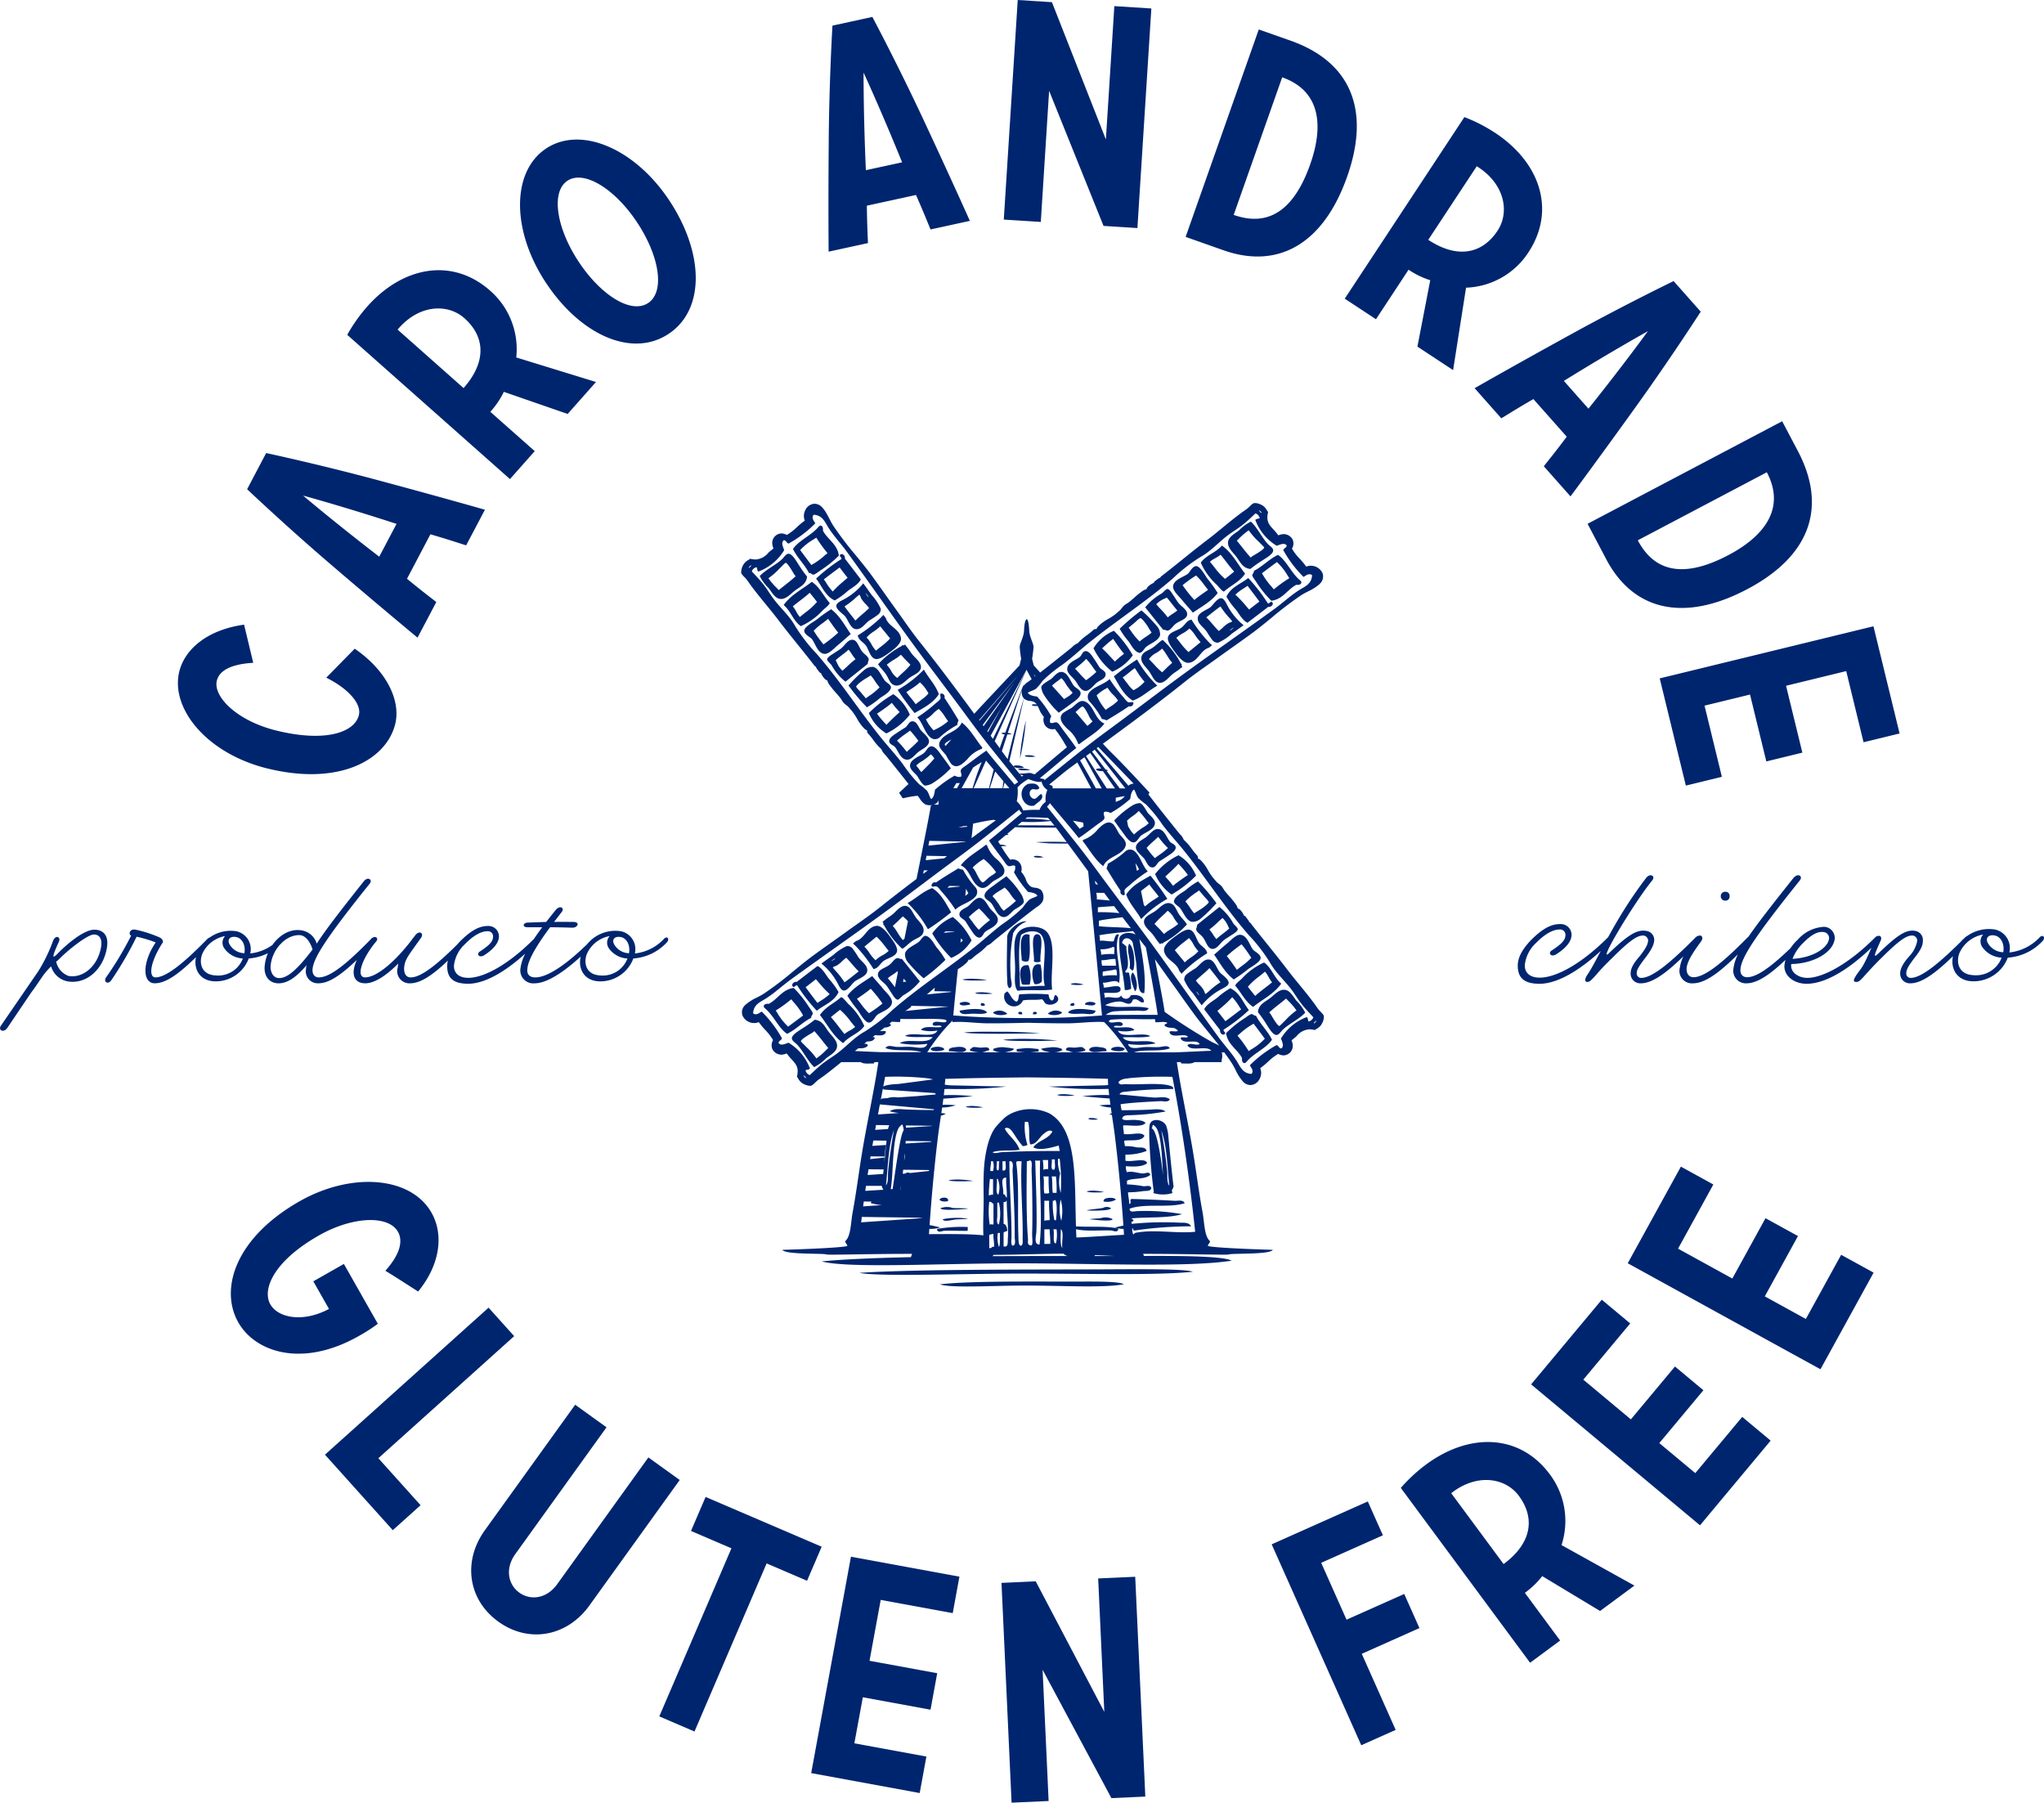 <svg xmlns="http://www.w3.org/2000/svg" width="366.585" height="323.269" viewBox="0 0 366.585 323.269">
  <g id="Grupo_72" data-name="Grupo 72" transform="translate(-744.315 949.234)">
    <g id="Grupo_71" data-name="Grupo 71">
      <path id="Trazado_38" data-name="Trazado 38" d="M-476.849,304.943c.868.2,1.654,1.3,1.381,2.882a3.155,3.155,0,0,1-2.605-1.5c-.59-.947.039-1.656,1.224-1.382m-2.245,1.974a4.331,4.331,0,0,0,3.35,1.849,4.723,4.723,0,0,1-4.869,3.039c-2.684-.119-3.035-2.408-2.373-3.941a5.579,5.579,0,0,1,4.049-3.117,1.776,1.776,0,0,0-.157,2.17m9.852-1.618a8.346,8.346,0,0,1-5.173,2.565,3.286,3.286,0,0,0-2.474-3.98,6.5,6.5,0,0,0-7.032,3.9c-.9,2.244.039,4.922,3.035,5.079a6.335,6.335,0,0,0,6.2-4.1,9.049,9.049,0,0,0,6.034-2.915c.51-.552.04-1.261-.588-.552m-21.084-3.086-3.371.119c-.82.08-.937.834.039.834h2.626c-3.211,4.339-3.719,6-3.914,7.455a2.322,2.322,0,0,0,2.542,2.6c2.744,0,6.741-3.071,10.935-7.37.509-.553.039-1.263-.588-.553-4.7,4.734-8.113,6.864-10.229,6.864-.9,0-1.528-.474-1.411-1.46.039-.986.666-2.958,4.076-7.534,1.372,0,2.783.04,3.958.079.941.04,1.49-.953.314-1.032-.862,0-2.2-.039-3.566,0l1.371-1.773c.588-.709-.274-1.3-1.058-.394Zm-15.48,3.52c-1.332,1.419-2.269,2.878-2.269,4.416,0,2.089,1.054,3.148,3.759,3.148,3.412,0,7.8-2.794,12.383-7.446.549-.552,0-1.262-.627-.552-4.7,4.731-9.05,6.939-11.717,6.939-1.686,0-2.588-.828-2.588-2.129a6.1,6.1,0,0,1,1.961-3.9c1.686-1.735,3.059-2.327,4.04-2.327a.92.92,0,0,1,1.019.907c0,.828-.431,1.459-2.353,2.721-.667.394-.235,1.222.706.71,1.8-1.144,2.7-2.327,2.7-3.431a1.874,1.874,0,0,0-1.994-1.847c-1.53,0-3.02.784-5.02,2.794m-16.983,7.486c1.69,0,3.774-1.375,5.935-3.542l-.117.788a2.194,2.194,0,0,0,2.231,2.754c2.782,0,6.074-3.227,10.072-7.364.509-.552.039-1.261-.666-.552-4.468,4.571-7.446,6.857-9.288,6.857-.825,0-1.218-.71-1.178-1.7.117-1.5.667-2.088,3.059-5.438.509-.788-.313-1.34-1.017-.473a.039.039,0,0,0-.039.04c-.314.433-.628.788-.864,1.142-3.529,4.493-6.477,6.424-8.128,6.424s-.707-3.192,1.926-6.384c.669-.709-.236-1.3-.982-.394-4.067,4.768-3.636,7.837-.944,7.837m-15.27-.941c-1.177.117-1.765-1.064-1.687-2.168.235-2.958,2.746-5.678,5.295-5.521.941.079,1.8,1.143,2.23,2.563-2.505,3.313-4.348,5.047-5.838,5.126m-2.74-2.246c-.235,2.128,1.053,3.3,2.7,3.187s3.177-1.335,4.824-3.266a2.194,2.194,0,0,0-.117.669,2.157,2.157,0,0,0,2.229,2.6c2.743,0,6.035-3.228,10.033-7.368.549-.553.078-1.262-.627-.553-4.468,4.575-7.368,6.862-9.367,6.862-.627,0-1.175-.474-1.1-1.459.157-2.011,2.39-5.56,10.229-15.328.627-.749-.314-1.34-1.019-.473-4.351,5.477-6.9,8.787-8.426,11.148,0,.039,0,.039-.04.039a3.372,3.372,0,0,0-2.7-2.36c-3.176-.552-6.232,2.64-6.622,6.305m-5.026-5.089c.868.2,1.654,1.3,1.381,2.882a3.157,3.157,0,0,1-2.605-1.5c-.59-.947.04-1.656,1.224-1.382m-2.245,1.974a4.333,4.333,0,0,0,3.35,1.849,4.722,4.722,0,0,1-4.869,3.039c-2.684-.119-3.035-2.408-2.373-3.941a5.579,5.579,0,0,1,4.049-3.117,1.777,1.777,0,0,0-.157,2.17m9.853-1.618a8.348,8.348,0,0,1-5.174,2.565,3.286,3.286,0,0,0-2.474-3.98,6.5,6.5,0,0,0-7.032,3.9c-.9,2.244.039,4.922,3.036,5.079a6.333,6.333,0,0,0,6.2-4.1,9.051,9.051,0,0,0,6.035-2.915c.509-.552.039-1.261-.588-.552m-25.719-1.69c-1.137-.237-1.333.866-.823,1.063a59.445,59.445,0,0,1-4.468,7.448c-.588.824.313,1.453.94.51a62.7,62.7,0,0,0,4.507-7.76,20.981,20.981,0,0,1,3.425,1.024c-2.523,3.744-2.327,7.325-.172,7.325,2.782,0,6-3.227,10.072-7.364.509-.552.039-1.261-.666-.552-4.468,4.571-7.447,6.857-9.289,6.857-1.175,0-1.058-2.483,1.176-6.03a.136.136,0,0,0,.039-.078c.243-.2.2-.67-.381-1.025a22.482,22.482,0,0,0-4.36-1.418m-13.546,5.083c1.8-1.774,4.977-4.221,6.036-4.221,1.254,0,1.488,1.144,1.293,2.249-.627,3.624-3.449,5.669-5.879,5.164a3.507,3.507,0,0,1-2.155-2.488.039.039,0,0,1-.04-.039,6.779,6.779,0,0,0,.745-.665m1.215,4.164c3.527.669,6.582-2.236,7.167-6.057.353-2.131-.624-3.19-2.268-3.19-1.725,0-4.585,2.243-6.584,4.295-1.019,1.061-1.019.592.235-2.131.392-.868-.549-1.3-1.019-.237a28.7,28.7,0,0,1-2.7,5.558l-6.7,9.76c-.509.828.549,1.3,1.176.355l4.232-6.266c.784-1.024,1.49-2.126,2.2-3.138a13.909,13.909,0,0,1,1.411-1.619,3.868,3.868,0,0,0,2.861,2.67" transform="translate(1332.591 -1086.116)" fill="#00256f"/>
      <path id="Trazado_39" data-name="Trazado 39" d="M-296.346,363.418l34.565,19.012,9.532-17.329-5.822-3.2-6.329,11.507-7.365-4.051,5.949-10.816-5.822-3.2-5.949,10.816-9.735-5.355,6.329-11.507-5.822-3.2Zm-17.329,21.721,30.29,25.273,12.67-15.185-5.1-4.257-8.414,10.084-6.454-5.385,7.908-9.478-5.1-4.256-7.909,9.478-8.531-7.119,8.414-10.084-5.1-4.256Zm-2.2,19.984c2.978,4.026,2.3,8.517-2.735,12.24l-9.4-12.713.317-.235c4.536-3.354,9.477-2.459,11.819.708m1.079,17.4a15.161,15.161,0,0,0,3.113-3l10.377,6.253,6.158-4.554-13.077-7.266a13.926,13.926,0,0,0-2.083-12.666c-5.387-7.284-14.407-7.548-22.207-1.779a28.982,28.982,0,0,0-4.533,4.192l23.188,31.356,5.388-3.984Zm-45.408-8.7,16.066,36.029,6.171-2.752-6.083-13.642,10.347-4.614-2.729-6.119-10.347,4.614-4.548-10.2,11.068-4.935-2.706-6.068Zm-24.475,5.819-6.644.3,1.1,23.931-12.3-23.416-6.138.281,1.809,39.415,6.644-.3-1.08-23.536,12.341,23.019,6.081-.279Zm-50.982-3.6-7.129,38.807,19.459,3.575,1.2-6.542-12.917-2.373,1.518-8.26,12.141,2.23,1.2-6.542-12.141-2.23,2.007-10.921,12.917,2.373,1.2-6.542Zm-26.067-10.72-2.62,6.1,7.252,3.113-12.938,30.145,6.312,2.71,12.938-30.146,7.252,3.112,2.62-6.105Zm-33.407,17.164c-2.014-1.45-2.6-4.3-.726-6.911l16.362-22.739-5.622-4.045-16.2,22.51c-3.982,5.535-3.057,12.444,2.434,16.395s12.336,2.633,16.319-2.9l16.2-22.511-5.622-4.045-16.361,22.739c-1.877,2.608-4.769,2.958-6.784,1.508m-25.281-24.106,24.358-21.89-4.592-5.109-29.342,26.368,12.165,13.536,4.984-4.479Zm-6.184-34.837-5.484,3.113,2.811,4.951c-4.569,2.464-9.107,1.669-10.527-.833-1.476-2.6.5-7.68,8.738-12.354,5.981-3.4,12.432-3.686,14.158-.645.808,1.422.676,3.7-2.258,6.989,1.983,1.207,3.943,2.49,5.876,3.723,3.984-4.851,4.605-10.257,2.4-14.132-3.73-6.57-14.389-7.318-23.657-2.056-11.47,6.513-14.416,15.7-10.991,21.728,3.007,5.3,11.408,8.232,21.655,2.414a30.54,30.54,0,0,0,3.365-2.169Z" transform="translate(1332.591 -1086.116)" fill="#00256f"/>
      <path id="Trazado_40" data-name="Trazado 40" d="M-252.277,249.192l-38.334,9.344,4.685,19.221,6.462-1.575-3.11-12.759,8.16-1.989,2.923,11.993,6.462-1.575-2.923-11.993,10.788-2.63,3.11,12.76,6.462-1.575Zm-42.267-15.419,23.143-12.2c3.55,6.737-.858,11.674-6.893,14.855-7.731,4.075-13.147,3.231-16.25-2.657m25.894-21.349-34.9,18.393,3.361,6.376c4.759,9.031,13.727,11.434,25.249,5.361,11.472-6.045,14.331-14.872,9.1-24.8Zm-39.154-7.233c8.752-5.422,15.071-8.915,15.071-8.915s-4.225,5.855-10.659,13.892Zm19.686-17.9s-8.6,4.154-18.218,9.444c-10.279,5.645-17.473,9.762-17.473,9.762l4.785,5.4c.455-.253,2.615-1.64,5.758-3.447l5.982,6.749c-2.171,2.9-3.808,4.882-4.113,5.3l4.786,5.4s4.951-6.648,11.79-16.175c6.407-8.917,11.563-16.951,11.563-16.951Zm-31.57-9.045c-2.756,4.182-7.206,5.091-12.434,1.646l8.7-13.2.33.217c4.71,3.1,5.571,8.051,3.4,11.34m-15.963,7a15.165,15.165,0,0,0,3.889,1.889l-2.3,11.9,6.4,4.215,2.321-14.779a13.926,13.926,0,0,0,11.175-6.316c4.985-7.565,2.128-16.124-5.973-21.462a29.061,29.061,0,0,0-5.5-2.813L-347.1,190.442l5.6,3.686Zm-31.364-9.828,8.7-24.672c7.181,2.533,7.3,9.15,5.031,15.584-2.906,8.242-7.454,11.3-13.731,9.088m4.5-33.256-13.119,37.2,6.8,2.4c9.627,3.395,17.841-.933,22.172-13.216,4.312-12.229.414-20.649-10.169-24.381Zm-19.265-3.762-6.638-.421-1.517,23.908-9.677-24.618-6.132-.389-2.5,39.377,6.638.421,1.491-23.514,9.759,24.228,6.075.385Zm-51.2,29c-.453-10.285-.411-17.5-.411-17.5s3.042,6.548,6.91,16.089Zm-5.995-25.922s-.577,9.529-.665,20.509c-.1,11.732-.02,20.023-.02,20.023l7.049-1.537c0-.52-.153-3.082-.193-6.707l8.812-1.921c1.472,3.314,2.4,5.708,2.616,6.18l7.049-1.537s-3.38-7.57-8.35-18.2c-4.649-9.948-9.139-18.372-9.139-18.372Zm-33.066,49.749c-3.061,2.017-8.5-1.42-12.472-7.447-4.033-6.12-4.952-12.536-1.985-14.491s8.5,1.42,12.534,7.54c3.971,6.026,4.984,12.381,1.923,14.4M-490.309,163.5c-6.261,4.127-6.239,14.7-.1,24.023,6.2,9.416,15.429,13.59,22.02,9.247s6.394-14.466.189-23.882c-6.142-9.321-15.851-13.514-22.113-9.388M-505,193.932c3.747,3.322,4.015,7.855-.138,12.541l-11.833-10.488.262-.295c3.742-4.222,8.761-4.371,11.709-1.758m4.662,16.8a15.193,15.193,0,0,0,2.423-3.582l11.448,3.966,5.08-5.732-14.3-4.4a13.922,13.922,0,0,0-4.664-11.959c-6.78-6.01-15.658-4.4-22.093,2.862A29.076,29.076,0,0,0-526,196.928l29.185,25.868,4.444-5.014Zm-19.922,25.978c-8.161-6.277-13.658-10.958-13.658-10.958s6.969,1.889,16.759,5.074Zm-23.694-12.1s6.919,6.577,15.263,13.714c8.909,7.626,15.3,12.906,15.3,12.906l3.364-6.383c-.4-.336-2.456-1.868-5.256-4.172l4.2-7.978c3.484,1.008,5.911,1.841,6.413,1.978l3.364-6.383s-7.968-2.287-19.294-5.326c-10.605-2.849-19.941-4.839-19.941-4.839Zm3.726,50.1c12.979,3.164,21.29-1.657,22.838-8.009,1.028-4.217-1.6-9.615-7.27-13.491l-5.1,5.2c3.729,1.837,6.37,4.57,5.849,6.706-.747,3.066-5.9,4.942-14.721,2.793-7.228-1.762-11.437-6.153-10.757-8.946.428-1.752,2.348-2.966,6.53-3.223l-1.64-6.84c-6.789.956-10.678,4.533-11.625,8.422-1.616,6.626,4.94,14.721,15.892,17.391" transform="translate(1332.591 -1086.116)" fill="#00256f"/>
      <path id="Trazado_41" data-name="Trazado 41" d="M-230.433,304.665c.9.2,1.719,1.347,1.435,2.979a3.283,3.283,0,0,1-2.707-1.551c-.613-.979.041-1.711,1.272-1.428m-2.333,2.04a4.509,4.509,0,0,0,3.481,1.911,4.907,4.907,0,0,1-5.06,3.141c-2.789-.122-3.154-2.488-2.466-4.073a5.794,5.794,0,0,1,4.208-3.221,1.827,1.827,0,0,0-.163,2.242m10.239-1.672a8.7,8.7,0,0,1-5.376,2.651,3.4,3.4,0,0,0-2.571-4.113,6.761,6.761,0,0,0-7.309,4.032c-.935,2.318.041,5.087,3.155,5.249a6.583,6.583,0,0,0,6.441-4.236,9.422,9.422,0,0,0,6.271-3.012c.529-.571.041-1.3-.611-.571m-32.8,7.942c.775,0,1.142-1.014,4.448-4.275,3.557-3.546,4.735-4.156,5.756-4.035a.94.94,0,0,1,.694.938,5.506,5.506,0,0,1-1.47,2.812c-1.179,1.345-1.585,2.241-1.585,3.057a1.729,1.729,0,0,0,1.83,1.746c2.849,0,6.514-3.662,10.384-7.615.61-.571.04-1.3-.611-.571-4.358,4.361-7.7,7.214-9.732,7.214a.773.773,0,0,1-.776-.856c0-.53.245-1.1,1.347-2.568,1.1-1.385,1.626-2.241,1.626-3.219a1.641,1.641,0,0,0-1.381-1.788c-1.592-.285-3.178.729-6.45,3.907-1.1,1.06-1.022.693.246-2.119.449-.938-.532-1.343-1.023-.245-1.223,2.935-1.957,4.646-2.813,5.665-.979,1.344-1.3,1.952-.49,1.952m-9.553-7c1.751-1.794,2.851-2.038,3.584-1.957a1.091,1.091,0,0,1,.978,1.508c-.408,1.509-3.014,3.14-6.476,3.3a7.968,7.968,0,0,1,1.914-2.854m-.977-.571a7.278,7.278,0,0,0-2.4,4.724c0,1.959,1.95,3.176,3.986,3.176,3.584,0,8.186-2.891,12.87-7.7.57-.571.082-1.3-.611-.571-4.887,4.887-9.449,7.213-12.137,7.213-1.466,0-2.892-.857-2.892-2.2a.8.8,0,0,1,.041-.286h.041c3.828-.081,7.005-1.91,7.616-3.989a2,2,0,0,0-1.751-2.685,6.737,6.737,0,0,0-4.765,2.318m-.733-11.115c-8.349,10.467-10.423,13.44-10.788,16.25a2.251,2.251,0,0,0,2.317,2.683c2.851,0,6.272-3.334,10.426-7.611.57-.57.082-1.3-.611-.57-4.684,4.724-7.7,7.087-9.693,7.087-.733,0-1.3-.489-1.181-1.507.2-2.077,2.525-5.743,10.63-15.844.611-.773-.285-1.384-1.1-.488m-17.633,10.874c-1.59,2.077-2.523,3.5-2.766,5.213a2.233,2.233,0,0,0,2.317,2.846c2.894,0,6.313-3.334,10.466-7.611.53-.57.041-1.3-.692-.57-4.638,4.724-7.736,7.087-9.652,7.087-.856,0-1.344-.733-1.222-1.752.2-1.425,1.589-3.3,2.649-4.765.53-.855-.367-1.425-1.1-.448m6.148-7.575a.71.71,0,0,0-.771-.779.761.761,0,0,0-.812.779.786.786,0,0,0,.812.809.733.733,0,0,0,.771-.809m-25.481,15.391c.407,0,.855-.486,1.955-1.748.529-.611,1.344-1.467,2.441-2.527,3.536-3.546,4.754-4.156,5.775-4.035a.94.94,0,0,1,.694.938c-.082.733-.49,1.467-1.592,2.853-1.179,1.345-1.544,2.2-1.544,3.016A1.728,1.728,0,0,0-294,313.218c2.89,0,6.556-3.662,10.384-7.615.571-.571.082-1.3-.61-.571-4.318,4.361-7.7,7.214-9.692,7.214a.781.781,0,0,1-.816-.856c0-.53.245-1.019,1.347-2.486,1.1-1.427,1.708-2.4,1.789-3.383a1.622,1.622,0,0,0-1.462-1.706c-1.593-.285-3.257.729-6.549,3.907-2.442,2.445,4.388-8.957,7.646-12.949.65-.773-.325-1.384-1.057-.488-5.979,7.82-8.665,14.66-10.538,17.35-.611.935-.489,1.34,0,1.34m-10.155-7.494c-1.384,1.467-2.358,2.975-2.358,4.564,0,2.16,1.1,3.255,3.907,3.255,3.546,0,8.1-2.888,12.868-7.7.57-.57,0-1.3-.652-.57-4.887,4.89-9.4,7.172-12.175,7.172-1.753,0-2.69-.856-2.69-2.2a6.292,6.292,0,0,1,2.037-4.035c1.753-1.793,3.179-2.4,4.2-2.4a.955.955,0,0,1,1.06.937c0,.856-.448,1.508-2.445,2.812-.693.407-.245,1.263.733.733,1.874-1.181,2.807-2.4,2.807-3.545a1.944,1.944,0,0,0-2.073-1.91c-1.59,0-3.138.811-5.217,2.888" transform="translate(1332.591 -1086.116)" fill="#00256f"/>
      <path id="Trazado_42" data-name="Trazado 42" d="M-419.718,367.2c2.1.722,9.8.2,15.625.217,6.5.014,13.763.447,17.359-.232-.889-.6-6.219-.47-9.841-.475-8.169-.013-18.24-.089-23.143.49m27.532-2.68c-14.814.035-33.076.016-41.97.623,3.808.711,17.775.148,28.334.127,11.781-.023,24.955.369,31.481-.331-1.609-.593-11.277-.434-17.845-.419m18.394-51.8c.356-.36.736-.689,1.136-1.033.438-.378.888-.765,1.3-1.2q.3.381.6.758c.46.578.931,1.172,1.364,1.784a14.333,14.333,0,0,0-2.083,1.624l-.074.065a5.741,5.741,0,0,1-.533.424,2.684,2.684,0,0,1-.2-.431,2.411,2.411,0,0,0-.125-.287,5.227,5.227,0,0,0-.782-.98,5.4,5.4,0,0,1-.607-.722m.088,1.981c.2.041.353.481.539.674-.19-.047-.395-.449-.539-.674m-1.733-3.12a1.2,1.2,0,0,0-.446,1.036,8.9,8.9,0,0,0,1.619,2.447c.516.73,1.015,1.44,1.515,2.1a11.339,11.339,0,0,1,3.632-2.952c.408-.217,1.167-.567,1.2-1.047.052-.676-1.16-1.451-1.54-1.871-.538-.594-.967-2.2-1.915-2.338-1.022-.152-1.643.936-2.488,1.567a16.607,16.607,0,0,0-1.58,1.054m-2.127-4.3a12.138,12.138,0,0,1,1.665-1.474c.288-.224.584-.456.87-.7a4.663,4.663,0,0,1,.789,1.1,5.444,5.444,0,0,0,.9,1.248,6.074,6.074,0,0,1-1.272,1.077,8.2,8.2,0,0,0-1.169.931l-.192-.233c-.525-.636-1.067-1.292-1.591-1.948m-1.94.071c.236,1.679,2.261,2.055,2.718,3.608,0,0,.256.341.415.518.135.067.12-.181.264-.254.023.155.12-.079.064-.058a25.07,25.07,0,0,1,4.28-3.335c-.152-.887-.913-1.109-1.453-1.814-.515-.672-.773-2.259-1.764-2.415-.775-.122-1.992.828-2.442,1.147-.8.57-2.22,1.628-2.082,2.6m-1.7-4.79a13.458,13.458,0,0,1,1.393-1.426c.319-.3.647-.6.96-.93a3.513,3.513,0,0,1,1.11,1.283,6.056,6.056,0,0,0,.785,1.079,9.724,9.724,0,0,1-1.308.925c-.232.145-.466.293-.7.448-.07.047-.184.141-.306.245-.059.05-.147.123-.224.185-.17-.166-.428-.456-.556-.6-.108-.123-.2-.223-.245-.269l-.167-.166c-.318-.316-.54-.538-.746-.775m-1.455-1.274c-1.064,1,.071,2.061.738,2.727s.961,1.358,1.532,1.964c.1.4.411.047.411.047s.317.187.3-.063a15.588,15.588,0,0,0,4.285-3.3c-.34-.606-.963-1.129-1.447-1.861-.4-.6-.634-1.458-1.219-1.788-1.155-.65-2.167.625-2.867,1.147-.617.46-1.289.716-1.732,1.132m-.967-4.625c.089-.073.185-.151.294-.237l.086-.068c.188-.151.366-.285.535-.414.2-.151.391-.3.579-.451.281.416.6.8.9,1.175.275.336.539.658.777,1-.23.159-.468.312-.7.462a11.254,11.254,0,0,0-1.739,1.287l-.227-.236c-.17-.842-.339-1.683-.507-2.515m-2.653.634c.608,1.7,1.846,2.888,2.677,4.406a20.305,20.305,0,0,1,4.7-3.637,46.37,46.37,0,0,0-3.035-4.162c-1.6.942-3.308,1.749-4.344,3.393m1.646-5.634a7.934,7.934,0,0,1,.662,1.121,3.715,3.715,0,0,0-.383.265q-.141-.7-.279-1.386m-5.19.943c.823,1.355,1.637,2.716,2.533,4.013a.593.593,0,0,0,.669.782c.187-.269-.047-.577.051-.892.089-.285.693-.707.953-.933a25.5,25.5,0,0,1,3.2-2.434c-.97-.973-1.331-2.823-2.429-3.67a1.269,1.269,0,0,0-1.617.105,15.588,15.588,0,0,1-3.126,2.2,2.195,2.195,0,0,1-.233.824m2.211-6.321a14.112,14.112,0,0,0-.876-1.467c-.983-1.059-2.108.019-2.872.769a5.923,5.923,0,0,1-2.67,1.925.311.311,0,0,0,.1.389c1.088,1.394,2.107,3.241,3.538,4.312.7-1.691,3.027-1.822,3.861-3.3.63-1.119-.521-1.809-1.08-2.623m5.36-1.784a4.218,4.218,0,0,1-.968.74c-.126.078-.236.147-.315.2-.185.132-.386.285-.59.44l-.19.143c-.069.052-.158.133-.253.22a3.479,3.479,0,0,1-.3.261,3.586,3.586,0,0,1-.749-.922c-.12-.18-.223-.35-.32-.512-.069-.356-.135-.7-.2-1.015a7.5,7.5,0,0,1,.932-.773,7.374,7.374,0,0,0,1.181-.981c.109.126.214.247.319.365a12.993,12.993,0,0,1,1.051,1.31c.045.064.108.141.177.224a2.841,2.841,0,0,1,.225.3m1.116.044c.05-.8-.874-1.388-1.256-1.887-.3-.388-.908-1.664-1.458-1.767a3.159,3.159,0,0,0-1.374.463,16.952,16.952,0,0,0-3.224,2.665c0,.03,0,.057.042.053.5.719.949,1.352,1.556,2.156.359.475,1.106,1.72,1.889,1.72.572,0,.879-.773,1.259-1.136.685-.656,2.491-1.109,2.566-2.267m2.339,4.411a12.86,12.86,0,0,1-1.574,1.246c-.255.181-.516.366-.772.561a16.646,16.646,0,0,1-1.481-1.836,15.052,15.052,0,0,1,1.233-1.2c.277-.25.561-.506.836-.777q.173.209.343.419a15.015,15.015,0,0,0,1.415,1.583m1.39-.125c-.025-.514-.711-.678-.98-.959-.591-.617-1.019-2.326-2.246-2.326-.793,0-1.4.935-2.047,1.426-.677.511-1.644.879-1.84,1.687-.206.846,1.129,1.7,1.541,2.3.352.512.649,1.48,1.395,1.477.624,0,.777-.691,1.254-1.09.542-.339,1.024-.636,1.628-1.048.4-.275,1.328-.8,1.3-1.463m-.471,6.9c-.139-.16-.325-.4-.42-.527s-.185-.239-.227-.285c-.319-.349-.529-.587-.75-.847l.31-.286c.687-.633,1.394-1.285,2.052-1.995l.209.228a17.669,17.669,0,0,1,1.486,1.768c-.708.466-1.427.972-2.139,1.506-.056.042-.163.133-.283.237-.064.054-.155.132-.238.2m-.276,1.563a20.309,20.309,0,0,0,4.39-3.389,7.668,7.668,0,0,0-3.139-3.653,11.908,11.908,0,0,0-4.2,3.362,8.66,8.66,0,0,0,2.948,3.68m6.094,2.008a9.975,9.975,0,0,1-1.34.923c-.233.142-.471.289-.694.438a9.347,9.347,0,0,1-.752-1.018,9.779,9.779,0,0,0-.832-1.118,11.009,11.009,0,0,1,1.924-1.588c.181-.128.362-.256.541-.386.094.113.189.224.285.339.173.2.353.418.557.667.067.081.162.183.269.3.167.178.613.652.624.8-.008.029-.071.2-.582.644m1.954-.457a35,35,0,0,0-3.3-3.908,13.631,13.631,0,0,0-2.255,1.593c-.625.465-1.846,1.025-2.053,1.9-.111.474.728.9,1,1.2.618.658,1.157,2.376,2.221,2.56a2.307,2.307,0,0,0,1.627-.623,26.221,26.221,0,0,0,2.758-2.718m2.3,4.533c-.36.336-.75.636-1.159.951-.386.3-.782.6-1.154.945a7.265,7.265,0,0,1-.585-.807,8.02,8.02,0,0,0-.662-.906,15.12,15.12,0,0,0,1.411-1.215c.319-.3.624-.587.946-.851a4.283,4.283,0,0,1,1,1.481c.066.135.133.269.2.4m1.531.095c-.01-.242-.6-.72-.789-.985a9.86,9.86,0,0,0-2.505-2.969c-1.32,1.079-2.666,2.123-3.99,3.2a2.034,2.034,0,0,1-.172.69c-.054.583.708.95,1.157,1.5.675.822.828,2.071,1.749,2.13.81.052,1.435-1.046,1.959-1.484.355-.3.87-.589,1.379-.934.341-.23,1.23-.707,1.212-1.141m2.425,5.16a10.958,10.958,0,0,1-1.627,1.411c-.314.239-.637.484-.947.748-.137-.193-.271-.387-.407-.581-.441-.632-.9-1.284-1.408-1.889a24.465,24.465,0,0,1,2.65-2.111,22.239,22.239,0,0,1,1.68,2.333Zm1.679.018c.014-.636-1.016-1.116-1.308-1.42-.62-.649-1.074-2.765-2.437-2.726-.77.022-1.784,1.173-2.354,1.629-.861.69-1.551,1.363-2.243,1.925,1.086,1.553,1.965,3.274,3.522,4.452a25.194,25.194,0,0,0,2.514-1.8c.355-.27.79-.5,1.275-.85.353-.258,1.021-.73,1.031-1.209m2.049,4.377c-.4.34-.827.664-1.239.979-.6.458-1.215.93-1.787,1.459-.45-.539-.89-1.09-1.313-1.643a12.07,12.07,0,0,1,2.026-1.858c.346-.272.7-.552,1.045-.851a4.74,4.74,0,0,1,.635.945,6.057,6.057,0,0,0,.633.969m-1.271-2.449c-.295.273-.6.529-.918.779C-362,311.12-361.688,310.864-361.393,310.591Zm-3.416,3.051c-.051.064-.105.125-.154.192q.859,1.14,1.785,2.228-.926-1.089-1.785-2.228c.049-.067.1-.128.154-.192m6.332-.366c-1.283-1.057-1.693-2.813-3.077-3.789a11.933,11.933,0,0,0-4.006,2.911c-.371.345-1.087.879-1.176,1.24,1.109,1.238,1.758,2.844,3.216,3.8,1.709-1.353,3.731-2.316,5.043-4.165m-2.162,5.172c.588-.543,1.226-1.047,1.846-1.536.391-.309.793-.627,1.185-.956.105.109.211.217.317.326a12.125,12.125,0,0,1,1.546,1.8A12.6,12.6,0,0,0-357.7,319.8c-.16.159-.322.321-.49.485l-.117.118a3.55,3.55,0,0,1-.515.469c-.155-.014-.509-.323-1.321-1.716-.1-.166-.178-.3-.235-.391a2.069,2.069,0,0,0-.258-.312m5.094-.044c.1-.072.1-.042.347-.183a13.843,13.843,0,0,0-2.253-2.681,13.843,13.843,0,0,1,2.253,2.681c-.252.141-.245.111-.347.183m-2.034-3c-1.2,1.038-2.507,1.933-3.643,3.046C-360.086,317.339-358.775,316.444-357.579,315.406Zm-3.549,5.182c.347.514,1.073,1.836,1.727,1.891.483.041.854-.634,1.193-.954,1.089-1.032,2.929-1.875,4.022-3.051a8.392,8.392,0,0,0-1.6-2.161c-.489-.611-1.063-1.755-1.961-1.917-1.042-.19-1.865.77-2.659,1.406-.879.7-2.145,1.142-2.27,2.583a22.692,22.692,0,0,1,1.552,2.2m-5.218,2.008c.174-.142.346-.287.518-.431a12.337,12.337,0,0,1,2.379-1.7c.649.853,1.3,1.725,1.92,2.571l.085.114a10.623,10.623,0,0,1-2.429,1.921q-.233.15-.464.3a23.692,23.692,0,0,0-2.009-2.776m-2.04-.449c.258,2.047,2.025,2.886,2.858,4.473-.046.345.014.953.515.906.117-.01.428-.391.58-.549,1.3-1.351,3.335-2.221,4.275-3.636-.759-1.6-2.083-2.756-2.874-4.334-.327.082-.5-.269-.772-.274-.26-.005-.947.536-1.213.716a19.923,19.923,0,0,0-3.369,2.7m-1.558-3.972c.232-.207.469-.411.706-.614a18.372,18.372,0,0,0,1.954-1.856,8.844,8.844,0,0,1,1.143,1.512c.145.222.293.451.451.675-.95.727-1.885,1.437-2.822,2.123-.136-.176-.271-.352-.408-.528-.332-.432-.674-.876-1.024-1.312m.484,3.428c-.119.49.491,1.119.872.663.18-.287-.325-.391-.249-.736a30.555,30.555,0,0,0,4.545-3.512c-1.067-1.343-1.609-3.107-3.346-3.913a13.713,13.713,0,0,0-2.313,1.68c-.689.553-1.99,1.224-2.357,2.1.949,1.239,1.887,2.486,2.848,3.716m-35.111-46.877a2.537,2.537,0,0,0-1.138.1c.1.265,1.666.226,2.192.132a4.23,4.23,0,0,0-1.054-.227m-.776-1.807a47.9,47.9,0,0,0,1.048-6.847s-.473,2.035-.641,3.272a29.454,29.454,0,0,0-.407,3.575m2.765-.376a3.3,3.3,0,0,0-.915-.228c-.37,0-.785-.061-.989.1.089.265,1.447.227,1.9.133m-.889,6.1c.56-.62.939.161,1.6-.407-.338-1.034-1.324-.865-2.006-.793-2.3,1.094-.907,4.484,1.12,3.873.464-.551,1.866-1.091,1.258-2.055-.589.134-.929,1.233-1.647.742a1,1,0,0,1-.326-1.36m7.125,38.489c.159.151.852.252.76-.218-.124-.319-.706-.155-.76.218m2.4-3.7a4.609,4.609,0,0,0-1.1-.227,2.749,2.749,0,0,0-1.183.1c.106.265,1.731.226,2.278.131m2.155,3.37c-.295-.342-1.862-.441-1.9.218.433.058,1.769.414,1.9-.218m-4.94,1.635c.531.37,1.607.217,2.565.217.892,0,2.235.355,2.375-.544-1.186-.221-4.2-.688-4.94.327m-3.61.217c.56.379,2.2.332,2.565-.217a2.076,2.076,0,0,0-2.565.217m-2.659.109c.3-.014.727.108.665-.326-.193-.189-.811-.206-.665.326m-2.63-.326c-.062.434.361.312.665.326.146-.532-.473-.515-.665-.326m-10.545-.327c.14.9,1.484.544,2.375.544.958,0,2.034.153,2.565-.217-.74-1.015-3.753-.548-4.94-.327m4.56-.981c-.054-.373-.636-.537-.76-.218-.091.47.6.369.76.218m-4.56-.327c.13.632,1.466.276,1.9.218-.038-.659-1.605-.56-1.9-.218m4.92-4.172a16.191,16.191,0,0,0-2.11-.224,10.1,10.1,0,0,0-2.277.1c.2.265,3.333.221,4.387.125m1,2.424a8.232,8.232,0,0,0-1.5-.225,5.07,5.07,0,0,0-1.62.1c.145.265,2.371.224,3.12.129m.069,3.383c.363.549,2.005.6,2.565.217a2.076,2.076,0,0,0-2.565-.217m2.544-3.8a1.867,1.867,0,0,1-.436.326,1.761,1.761,0,0,0,3.269,1.308c.976-.221,2.4,0,3.377-.218.456.25.39.683.871.871,1.184.462,2.9-.656,1.635-1.634-.47.112-.141,1.021-.763.981-.37-.175-.449-.641-.545-1.09a34.428,34.428,0,0,0-5.229,0c-.2.413-.054,1.181-.545,1.307-.9-.425-1.021-1.359-1.634-1.851m3.486-12.529c-1.254-.258-3.475,1.571-3.486,2.832-.021,2.215-.115,5.219,0,7.408.032.606-.05,1.491.436,1.744.679-.38.247-1.3.218-1.962a30.959,30.959,0,0,1,.435-7.952,4.63,4.63,0,0,1,2.4-2.07m.545,2.4c-2.242-.745-1.463,3.031-1.416,4.575a1.216,1.216,0,0,0,1.2.109c.44-1.128.143-3.553.218-4.684m0,8.933a5.792,5.792,0,0,0-.218-3.486c-2.016-.217-1.491,2.043-1.2,3.377.293.215.952.065,1.416.109m1.307-9.043c-1.287.055-.4,3.658-.545,4.9a1.58,1.58,0,0,0,1.2,0c-.26-1.162.84-4.966-.654-4.9m.872,8.5a11.537,11.537,0,0,0-.218-3.05c-1.993-.564-1.559,2.628-1.09,3.486a1.4,1.4,0,0,0,1.308-.436m-.109-8.388c1.4,1.718-.083,6.786.654,9.151-1.578-.053-2.857.193-4.467.109.013-2.917-.468-6.719.218-9.26,1.093-.775,2.852-.913,3.6,0m.435-.981c-1.28-.722-3.624-.669-4.575.544-1.055,1.346-.569,3.976-.545,6.319.017,1.614-.271,3.236.436,4.14,1.9-.242,4.335.05,6.21-.217-.437-3.25,1.106-9.3-1.526-10.786m-1.771-13.073c.08.265,1.308.227,1.721.133a2.8,2.8,0,0,0-.828-.228c-.334,0-.709-.062-.893.1m13.845,34.634c.429.276,2.2.493,2.47-.109-.252-.518-2.353-.589-2.47.109m-3.877-.052a.752.752,0,0,0-.083.052c.466.83,2.241.187,3.162.3-.02-.132-.037-.264-.057-.4a1.622,1.622,0,0,0-.951-.31c-.746-.156-1.871-.165-2.071.355m-11.7-.187c-.508.042-.995.11-1.328.13v.436c.333.021.822.089,1.331.131a4.552,4.552,0,0,0,.631.031,4.552,4.552,0,0,0,.631-.031c.51-.042,1-.11,1.331-.131v-.436c-.332-.02-.82-.089-1.328-.13a4.6,4.6,0,0,0-.634-.032,4.6,4.6,0,0,0-.634.032m-3.711-1.542c.448.32,7.348.257,9.67.138,0,0-2.9-.27-4.648-.264a40.245,40.245,0,0,0-5.022.126m-7-1.292c.628.318,10.332.246,13.6.123,0,0-4.086-.265-6.539-.257-2.639.009-5.6-.06-7.061.134m-3.6,3.073c-.117-.7-2.218-.627-2.47-.109.271.6,2.041.385,2.47.109m1.806-.407a1.622,1.622,0,0,0-.951.31c-.02.131-.037.263-.057.4.921-.111,2.7.532,3.162-.3a.752.752,0,0,0-.083-.052c-.2-.52-1.325-.511-2.071-.355m32.078-13.865c.373-1,.178-3.814-.57-4.576-.021-.085-.079-.126-.19-.108-.553,1.34.438,2.858.1,4.358.226.1.419.577.665.326m.285,3.814c.772-.585.151-2.884-.38-3.378-.782.713.111,2.506.38,3.378m3.041,24.589a.405.405,0,0,1,.025-.146c.161-.209-.006-.464.259-.475a2.081,2.081,0,0,1,.664.762c.815,1.793.877,5.35,1.07,8.248-.384-3.206-1.112-8.078-2.018-8.389m2.754,7.768c-.228-2.411-.631-5.125-1.046-7.409,1,2.707,1.066,6.477,1.426,9.914-.49-.653-.3-1.662-.38-2.505m-3.124-8.5c-.306.965.156,8.2.724,12.057a.79.79,0,0,0-.07.259,5.748,5.748,0,0,0,3.42,0c-.258-.793.057-.49.19-1.2-.31-2.492-.69-6.415-.95-9.152a6.97,6.97,0,0,0-.38-1.744c-.535-1.091-2.541-1.465-2.934-.222m-9.29-.9a2.779,2.779,0,0,0-.828-.227c-.334,0-.709-.062-.894.094.081.265,1.308.228,1.722.133m3.2,14.412c-.062-.482-2.385-.515-2.185.316a3.138,3.138,0,0,0,2.185-.316m-2.565,3.269c0,.109-2.092.13-2.092.24.531.045,3.941.514,4.087-.022a2.718,2.718,0,0,0-1.995-.218m.38-1.852c0,.145-3,.352-3,.5.307.055,4.245.144,4.327-.389a1.393,1.393,0,0,0-1.33-.108m-3.038-2.92c.145.265,2.371.224,3.119.129a8.214,8.214,0,0,0-1.5-.225,5.065,5.065,0,0,0-1.619.1m-5.267-17.31c.145.265,2.371.224,3.12.128a8.308,8.308,0,0,0-1.5-.225,5.065,5.065,0,0,0-1.62.1m-20.955,20.338c.081.533,4.6.134,4.9.079,0-.145-2.877-.042-2.877-.187a3.118,3.118,0,0,0-2.026.108m.411,1.962c.146.536,1.463.154,1.995.109,0-.109,2.5-.1,2.5-.208a13.478,13.478,0,0,0-4.492.1m.95-3.269c.2-.831-1.458-.7-1.52-.218.23.347,1.144.39,1.52.218m3.169-16.918c.145.264,2.371.224,3.12.129a8.389,8.389,0,0,0-1.5-.226,5.094,5.094,0,0,0-1.62.1m1.324,13.314a16.22,16.22,0,0,0-2.11-.224,10.053,10.053,0,0,0-2.278.1c.2.265,3.334.221,4.388.125m-.951,8.267a25.739,25.739,0,0,0-5.537.349c.087.832.9.343,1.33.326,1.206-.046,2.746.038,4.177.014l.03-.689m5.065-63.627a2.878,2.878,0,0,1-.689.536c-.15.1-.308.2-.47.314a4.893,4.893,0,0,0-.438.385c-.191.181-.636.6-.8.6-.308-.013-.843-1.071-1.072-1.522a4.76,4.76,0,0,0-.535-.915,1.579,1.579,0,0,0-.211-.2,9.169,9.169,0,0,1,2-1.559,11.054,11.054,0,0,1,2.209,2.358m1.067.684c1.061-.982-.018-2.107-.768-2.872a5.912,5.912,0,0,1-1.926-2.669c-.248-.081-.3.027-.388.1-1.395,1.089-3.241,2.108-4.312,3.539,1.69.7,1.822,3.026,3.3,3.861,1.12.63,1.81-.522,2.623-1.08a13.838,13.838,0,0,0,1.467-.877m-1.688,3.617a3.394,3.394,0,0,1,.885-.725l.036-.024c.193-.129.377-.239.549-.343a6.611,6.611,0,0,0,.693-.456,5.589,5.589,0,0,1,1.059,1.215,7.322,7.322,0,0,0,.981,1.181c-.126.108-.246.214-.364.318a13.2,13.2,0,0,1-1.312,1.053c-.063.044-.14.106-.222.174a2.526,2.526,0,0,1-.3.226,4.066,4.066,0,0,1-.739-.966c-.079-.127-.148-.237-.2-.316-.129-.181-.278-.378-.43-.578l-.153-.2c-.052-.069-.132-.158-.219-.253a3.309,3.309,0,0,1-.261-.3m-.306,1.17c.657.686,1.11,2.491,2.268,2.565.8.051,1.388-.873,1.886-1.255.389-.3,1.665-.908,1.767-1.458a3.156,3.156,0,0,0-.462-1.374,16.878,16.878,0,0,0-2.666-3.223c-.029,0-.056,0-.051.041-.72.5-1.353.949-2.157,1.557-.474.358-1.72,1.1-1.721,1.888,0,.572.773.879,1.136,1.259m-3.388,3.331c-.182-.254-.367-.515-.562-.771A16.5,16.5,0,0,1-412.7,299.8a14.933,14.933,0,0,1,1.2,1.234c.249.277.5.56.775.835-.139.115-.28.229-.42.343a14.9,14.9,0,0,0-1.582,1.415,12.756,12.756,0,0,1-1.245-1.574m-.093,1.669c.274.4.8,1.327,1.463,1.3.513-.026.677-.712.958-.981.618-.591,2.326-1.02,2.327-2.246,0-.793-.935-1.4-1.427-2.048-.51-.676-.878-1.643-1.686-1.84-.846-.2-1.7,1.13-2.3,1.542-.512.352-1.481.649-1.477,1.395,0,.624.691.777,1.09,1.254.339.542.636,1.024,1.048,1.628m-4.965.442.047-.036c.134-.1.242-.187.287-.228l0-.005,1.564.03.039.042Zm3.019,1.749c.027-.253.053-.508.079-.762.123.119.239.243.365.36l-.231.212c-.072.065-.142.125-.213.19m-5.059-1.643a20.3,20.3,0,0,0,3.388,4.39,7.668,7.668,0,0,0,3.654-3.14,11.884,11.884,0,0,0-3.362-4.2,8.651,8.651,0,0,0-3.68,2.947m-1.551,8.047a34.772,34.772,0,0,0,3.907-3.3,13.559,13.559,0,0,0-1.592-2.254c-.465-.624-1.026-1.847-1.9-2.052-.476-.112-.9.727-1.2,1-.658.618-2.377,1.157-2.56,2.22a2.307,2.307,0,0,0,.622,1.628,25.935,25.935,0,0,0,2.719,2.757m-5.485,1.143c-.3-.386-.6-.781-.944-1.154a7.51,7.51,0,0,1,.806-.584,7.917,7.917,0,0,0,.907-.663c.033.047.073.088.107.133-.19.977-.365,1.887-.522,2.72-.118-.149-.235-.3-.354-.452m1.8-.484c.034-.19.071-.392.106-.588.026.027.051.056.077.084.141.15.266.3.4.445Zm-2.087,1.963c.231.34.707,1.23,1.141,1.212.242-.01.72-.6.985-.788a9.883,9.883,0,0,0,2.97-2.506c-1.078-1.319-2.124-2.666-3.2-3.991a2.018,2.018,0,0,1-.69-.17c-.583-.055-.95.707-1.5,1.157-.823.674-2.072.827-2.13,1.748-.052.809,1.045,1.434,1.483,1.959.3.355.59.87.934,1.379m-5.431,2.008c-.239-.314-.483-.635-.747-.945.192-.136.385-.27.578-.4.634-.442,1.286-.9,1.892-1.411a24.4,24.4,0,0,1,2.111,2.649,21.788,21.788,0,0,1-2.321,1.674l-.1.066a10.983,10.983,0,0,1-1.413-1.629m.186,2.277c.258.353.73,1.02,1.209,1.031.635.013,1.116-1.017,1.42-1.308.648-.62,2.765-1.075,2.726-2.438-.022-.769-1.173-1.783-1.629-2.353-.691-.861-1.362-1.551-1.925-2.243-1.554,1.086-3.274,1.965-4.452,3.522a25.185,25.185,0,0,0,1.8,2.514c.27.355.5.79.851,1.275m-4.148,1.84c-.458-.6-.929-1.214-1.459-1.786.54-.45,1.09-.89,1.645-1.313a12.021,12.021,0,0,1,1.856,2.026c.273.346.553.7.851,1.045a4.744,4.744,0,0,1-.945.636,6.228,6.228,0,0,0-.969.631c-.339-.4-.664-.827-.979-1.239m.743,2.885c1.058-1.283,2.814-1.693,3.79-3.077a11.937,11.937,0,0,0-2.911-4.006c-.346-.371-.879-1.086-1.241-1.177-1.238,1.109-2.844,1.759-3.8,3.217,1.353,1.709,2.316,3.731,4.164,5.043m-7.59-.349c.014-.154.323-.508,1.715-1.32.167-.1.3-.177.392-.235a2.006,2.006,0,0,0,.311-.259c.543.589,1.046,1.225,1.535,1.844.31.392.628.795.958,1.188l-.327.317a12.066,12.066,0,0,1-1.8,1.546,12.662,12.662,0,0,0-1.712-1.963c-.158-.158-.319-.318-.48-.484-.034-.035-.076-.076-.123-.122a3.494,3.494,0,0,1-.465-.512m-1.613-.575c-.041.483.634.854.954,1.192,1.033,1.09,1.876,2.931,3.053,4.022a8.459,8.459,0,0,0,2.16-1.6c.611-.491,1.755-1.063,1.918-1.962.189-1.042-.771-1.865-1.407-2.659-.7-.879-1.142-2.144-2.583-2.27a22.876,22.876,0,0,1-2.2,1.552c-.513.347-1.836,1.073-1.892,1.727m.313-6.429a12.33,12.33,0,0,1,1.7,2.381c-.829.63-1.676,1.258-2.5,1.866l-.187.138a10.579,10.579,0,0,1-1.92-2.426c-.1-.155-.2-.311-.3-.466a23.581,23.581,0,0,0,2.776-2.009c.142.173.286.344.43.516m.02-2.556c-2.048.258-2.887,2.025-4.473,2.859-.345-.047-.953.012-.907.513.011.118.391.429.55.581,1.351,1.3,2.22,3.335,3.636,4.276,1.6-.76,2.755-2.083,4.334-2.875-.082-.327.268-.5.274-.773,0-.258-.536-.946-.717-1.212a19.882,19.882,0,0,0-2.7-3.369m6.442,1.1a8.868,8.868,0,0,1-1.511,1.142c-.223.145-.452.294-.676.451-.721-.941-1.429-1.871-2.123-2.821l.515-.4c.436-.336.884-.681,1.324-1.035.207.232.41.468.612.7a18.348,18.348,0,0,0,1.859,1.958m-.081-2.666c-.552-.69-1.224-1.992-2.1-2.358-1.239.949-2.487,1.887-3.716,2.848-.49-.12-1.119.49-.663.872.287.18.392-.325.735-.25a30.517,30.517,0,0,0,3.513,4.546c1.343-1.067,3.107-1.609,3.914-3.346a13.7,13.7,0,0,0-1.682-2.312m5.293-1.4c-.254.2-.5.4-.756.6-.578.46-1.173.933-1.787,1.366a14.482,14.482,0,0,0-1.629-2.09l-.059-.067a5.871,5.871,0,0,1-.424-.534,2.781,2.781,0,0,1,.429-.2,2.393,2.393,0,0,0,.289-.125,5.3,5.3,0,0,0,.98-.784,5.458,5.458,0,0,1,.721-.606c.361.356.69.738,1.035,1.138.377.437.765.886,1.2,1.3m-4.216-2.353c-.042.2-.482.354-.674.54.048-.19.449-.395.674-.54m4.173-.152a16.312,16.312,0,0,0-1.053-1.581,1.2,1.2,0,0,0-1.037-.445,8.915,8.915,0,0,0-2.446,1.619c-.731.516-1.441,1.014-2.105,1.515a11.335,11.335,0,0,1,2.953,3.633c.217.408.567,1.165,1.047,1.2.676.052,1.451-1.16,1.871-1.541.594-.537,2.2-.965,2.338-1.914.152-1.021-.936-1.643-1.568-2.488m4.72-2.042c.226.287.457.583.7.87a4.669,4.669,0,0,1-1.1.789,5.528,5.528,0,0,0-1.249.9,5.984,5.984,0,0,1-1.075-1.271,8.148,8.148,0,0,0-.931-1.169l.23-.19c.637-.526,1.293-1.068,1.951-1.593a12,12,0,0,1,1.472,1.665m-1.544-3.606c-1.678.237-2.054,2.262-3.608,2.719,0,0-.34.256-.518.415-.066.135.181.12.254.264-.154.022.079.119.059.063a25.107,25.107,0,0,1,3.335,4.281c.886-.151,1.109-.913,1.814-1.453.672-.515,2.258-.773,2.415-1.764.122-.775-.829-1.992-1.148-2.442-.569-.8-1.628-2.22-2.6-2.083m5.7-.843c-.214,1.067-.426,2.122-.632,3.157a3.342,3.342,0,0,0-.287.234,9.749,9.749,0,0,1-.925-1.31c-.146-.231-.293-.465-.449-.7-.047-.069-.14-.182-.243-.3-.05-.06-.125-.148-.186-.226.166-.172.46-.432.605-.561.119-.106.216-.193.263-.239l.137-.139c.329-.33.559-.562.8-.774a9.6,9.6,0,0,1,.914.857m.361-2.312c-1-1.065-2.061.069-2.727.737s-1.359.961-1.964,1.531c-.4.1-.047.412-.047.412s-.187.318.062.3a15.617,15.617,0,0,0,3.3,4.287c.607-.341,1.13-.964,1.861-1.448.6-.4,1.459-.634,1.789-1.219.649-1.155-.626-2.166-1.148-2.867-.46-.617-.715-1.289-1.131-1.731m3.99-3.621c-1.7.608-2.887,1.847-4.4,2.677a20.376,20.376,0,0,1,3.637,4.7,45.745,45.745,0,0,0,4.162-3.035c-.942-1.6-1.749-3.307-3.394-4.343m3.091-.391,1.812.035-.006.077-2.172.222a3.99,3.99,0,0,1,.366-.334m2.84,1.788q.068-.639.134-1.272c.1.2.207.4.311.6.038.071.074.143.111.214a6.537,6.537,0,0,1-.556.461m-1.241-4.941c-1.353.823-2.714,1.637-4.011,2.533a.593.593,0,0,0-.782.669c.269.187.576-.047.892.051.285.09.707.694.932.954a25.33,25.33,0,0,1,2.435,3.2c.973-.97,2.823-1.331,3.669-2.429a1.268,1.268,0,0,0-.1-1.617,15.63,15.63,0,0,1-2.206-3.126,2.211,2.211,0,0,1-.825-.233m-7.553-18.443a4.093,4.093,0,0,1,.966-.739c.126-.079.237-.149.316-.2.178-.126.372-.273.569-.422l.213-.161c.068-.052.155-.131.248-.217a3.7,3.7,0,0,1,.308-.263,2.912,2.912,0,0,1,.624.741l-.709.8-1.333,1.348-.31.29c-.161-.2-.323-.409-.49-.653-.045-.064-.108-.142-.177-.225a2.58,2.58,0,0,1-.225-.3m-1.116-.045c-.05.8.873,1.389,1.256,1.887.3.389.908,1.665,1.458,1.767a3.152,3.152,0,0,0,1.373-.462,16.894,16.894,0,0,0,3.225-2.666c0-.029,0-.056-.042-.052-.5-.719-.949-1.352-1.557-2.156-.358-.474-1.105-1.72-1.888-1.72-.572,0-.879.773-1.259,1.136-.686.655-2.491,1.109-2.566,2.266m-2.339-4.41a12.72,12.72,0,0,1,1.576-1.247c.253-.181.514-.366.769-.561a16.759,16.759,0,0,1,1.482,1.837,15.072,15.072,0,0,1-1.234,1.2c-.277.249-.561.505-.835.776-.116-.139-.23-.28-.344-.421a14.976,14.976,0,0,0-1.414-1.581m-1.39.125c.024.513.711.677.98.958.591.618,1.02,2.327,2.246,2.327.792,0,1.4-.935,2.047-1.427.676-.511,1.644-.879,1.84-1.686.206-.846-1.129-1.7-1.541-2.3-.352-.511-.65-1.481-1.4-1.477-.624,0-.777.691-1.254,1.089-.543.339-1.024.637-1.628,1.049-.4.274-1.328.8-1.3,1.463m.47-6.906c.141.162.327.406.424.531s.181.236.223.282c.321.351.532.59.75.847l-.311.287c-.686.633-1.393,1.284-2.051,1.994-.071-.078-.143-.156-.214-.235a17.562,17.562,0,0,1-1.481-1.761c.71-.467,1.428-.973,2.141-1.507.055-.041.16-.131.279-.233.064-.055.156-.135.24-.2m.277-1.562a20.283,20.283,0,0,0-4.39,3.388,7.665,7.665,0,0,0,3.139,3.654,11.907,11.907,0,0,0,4.2-3.362,8.65,8.65,0,0,0-2.947-3.68m-6.094-2.008a10.068,10.068,0,0,1,1.342-.924c.232-.143.469-.289.691-.438a9.31,9.31,0,0,1,.752,1.018,9.788,9.788,0,0,0,.832,1.119,10.948,10.948,0,0,1-1.926,1.589c-.18.128-.36.255-.538.385l-.285-.339c-.173-.2-.353-.418-.557-.667-.067-.082-.162-.183-.269-.3-.167-.179-.612-.651-.624-.8.008-.029.071-.2.582-.644m-1.954.457a35.088,35.088,0,0,0,3.3,3.908,13.587,13.587,0,0,0,2.255-1.593c.625-.466,1.847-1.025,2.052-1.9.112-.475-.727-.9-1-1.2-.619-.658-1.158-2.376-2.221-2.56a2.3,2.3,0,0,0-1.627.622,26.042,26.042,0,0,0-2.758,2.719m-2.3-4.533c.36-.336.749-.637,1.158-.952.386-.3.783-.6,1.155-.944a7.52,7.52,0,0,1,.585.806,7.909,7.909,0,0,0,.662.907,14.727,14.727,0,0,0-1.412,1.216c-.319.3-.624.585-.945.85a4.272,4.272,0,0,1-1-1.482c-.067-.134-.133-.268-.2-.4m-1.532-.1c.011.243.6.72.789.985a9.892,9.892,0,0,0,2.5,2.97c1.32-1.079,2.666-2.124,3.991-3.2a2.01,2.01,0,0,1,.172-.69c.054-.582-.709-.951-1.157-1.5-.675-.823-.829-2.072-1.749-2.131-.81-.052-1.435,1.046-1.959,1.484-.355.3-.87.59-1.378.934-.342.231-1.231.707-1.214,1.141m-2.424-5.159A11.035,11.035,0,0,1-440.7,248.6c.314-.238.636-.483.946-.747q.2.287.4.576c.442.634.9,1.288,1.412,1.9a24.717,24.717,0,0,1-2.649,2.111,21.819,21.819,0,0,1-1.676-2.325Zm-1.679-.018c-.014.635,1.016,1.116,1.307,1.42.621.649,1.075,2.765,2.438,2.725.77-.021,1.784-1.172,2.353-1.629.862-.689,1.552-1.362,2.244-1.924-1.086-1.554-1.965-3.275-3.522-4.452a25.019,25.019,0,0,0-2.514,1.8c-.356.27-.79.5-1.275.851-.353.258-1.021.73-1.031,1.209m-2.049-4.378c.4-.339.827-.664,1.24-.979.6-.458,1.214-.929,1.786-1.459.451.54.89,1.091,1.313,1.644a12.008,12.008,0,0,1-2.025,1.856c-.347.273-.7.553-1.046.852a4.675,4.675,0,0,1-.636-.945,6.163,6.163,0,0,0-.632-.969m-1.645-.235c1.283,1.057,1.692,2.813,3.077,3.789a11.957,11.957,0,0,0,4.006-2.911c.371-.346,1.087-.879,1.176-1.24-1.108-1.238-1.758-2.845-3.216-3.8-1.709,1.354-3.732,2.317-5.043,4.166m2.162-5.173c-.59.544-1.227,1.048-1.847,1.538-.391.309-.793.626-1.184.955q-.157-.165-.317-.327a12.129,12.129,0,0,1-1.547-1.8,12.554,12.554,0,0,0,1.963-1.712c.158-.158.319-.319.486-.481l.118-.119a2.809,2.809,0,0,1,.533-.465c.164.036.521.373,1.3,1.712.1.167.178.305.236.392a2.012,2.012,0,0,0,.258.311m.489-2.139c-.347-.513-1.074-1.836-1.727-1.892-.483-.041-.854.634-1.192.955-1.09,1.032-2.93,1.875-4.022,3.05a8.409,8.409,0,0,0,1.6,2.162c.489.611,1.062,1.754,1.961,1.917,1.041.19,1.865-.77,2.659-1.406.879-.7,2.144-1.142,2.269-2.583a22.569,22.569,0,0,1-1.551-2.2m5.217-2.009c-.173.142-.344.286-.515.43a12.4,12.4,0,0,1-2.381,1.7c-.673-.884-1.341-1.787-1.989-2.663l-.016-.022a10.574,10.574,0,0,1,2.429-1.921q.232-.15.464-.3a23.741,23.741,0,0,0,2.008,2.775m2.041.45c-.258-2.047-2.025-2.887-2.859-4.473.046-.345-.012-.953-.513-.907-.119.01-.429.391-.581.55-1.3,1.35-3.335,2.22-4.276,3.636.76,1.6,2.084,2.755,2.875,4.334.328-.083.495.269.772.274.259.005.947-.536,1.214-.716a19.965,19.965,0,0,0,3.368-2.7m1.558,3.971c-.232.208-.468.411-.7.614a18.3,18.3,0,0,0-1.955,1.857,8.878,8.878,0,0,1-1.143-1.513c-.145-.223-.293-.451-.451-.674.946-.725,1.879-1.434,2.822-2.124l.408.53c.333.431.674.875,1.024,1.31m2.364.289c-.949-1.239-1.887-2.487-2.849-3.716.12-.49-.49-1.119-.871-.663-.18.287.325.391.249.736a30.438,30.438,0,0,0-4.545,3.512c1.067,1.343,1.609,3.107,3.346,3.913a13.624,13.624,0,0,0,2.312-1.681c.69-.552,1.992-1.224,2.358-2.1m1.484,5.159c-.356.36-.737.689-1.137,1.034-.438.377-.887.764-1.3,1.2-.2-.253-.4-.505-.6-.756-.459-.578-.931-1.173-1.365-1.786a14.273,14.273,0,0,0,2.079-1.62l.079-.069a5.749,5.749,0,0,1,.533-.424,2.75,2.75,0,0,1,.2.43,2.47,2.47,0,0,0,.125.289,5.219,5.219,0,0,0,.783.979,5.464,5.464,0,0,1,.607.723m-.089-1.981c-.2-.042-.352-.482-.539-.674.191.047.4.448.539.674m1.735,3.12a1.2,1.2,0,0,0,.445-1.037,8.95,8.95,0,0,0-1.619-2.447c-.516-.73-1.014-1.44-1.516-2.1a11.312,11.312,0,0,1-3.632,2.952c-.407.218-1.166.568-1.2,1.048-.052.676,1.161,1.451,1.541,1.871.538.593.966,2.2,1.914,2.337,1.022.153,1.643-.936,2.488-1.567a16.458,16.458,0,0,0,1.582-1.053m2.125,4.3a12.1,12.1,0,0,1-1.666,1.475c-.287.224-.582.455-.868.7a4.655,4.655,0,0,1-.789-1.1,5.5,5.5,0,0,0-.9-1.249,5.99,5.99,0,0,1,1.272-1.076,8.159,8.159,0,0,0,1.169-.931l.223.27c.515.624,1.046,1.266,1.559,1.911m1.942-.072c-.238-1.679-2.262-2.054-2.719-3.608,0,0-.256-.34-.416-.517-.135-.068-.12.18-.263.254-.022-.156-.12.078-.064.058a25.055,25.055,0,0,1-4.28,3.334c.151.887.912,1.109,1.453,1.815.515.672.773,2.259,1.764,2.415.775.122,1.993-.828,2.441-1.147.8-.57,2.221-1.629,2.084-2.6m1.7,4.79a13.249,13.249,0,0,1-1.391,1.426c-.32.3-.648.6-.961.931a3.505,3.505,0,0,1-1.11-1.283,6.1,6.1,0,0,0-.786-1.079,9.493,9.493,0,0,1,1.309-.924c.231-.146.466-.294.695-.45.07-.047.185-.141.307-.245.059-.049.147-.123.224-.184.17.166.428.456.556.6.108.122.2.221.244.268l.146.145c.328.325.556.553.767.8m1.455,1.275c1.065-1-.07-2.061-.738-2.727s-.96-1.359-1.53-1.965c-.1-.4-.412-.046-.412-.046s-.318-.187-.3.062A15.646,15.646,0,0,0-430.787,256c.341.606.964,1.129,1.448,1.861.4.6.633,1.459,1.219,1.788,1.155.65,2.166-.625,2.866-1.147.617-.459,1.289-.715,1.732-1.131m1.763,3.864a5.5,5.5,0,0,1-1.089,1l-.087.069c-.188.151-.366.286-.536.415-.2.15-.389.295-.577.45-.282-.417-.6-.8-.9-1.175-.276-.337-.539-.659-.777-1,.231-.159.469-.313.7-.463a11.354,11.354,0,0,0,1.737-1.285,6.743,6.743,0,0,1,1.529,1.99m1.858.127c-.608-1.7-1.847-2.889-2.678-4.406a20.318,20.318,0,0,1-4.7,3.636,45.993,45.993,0,0,0,3.035,4.163c1.6-.942,3.307-1.749,4.344-3.393m1.668,4.849a9.979,9.979,0,0,1-2.386,1.525l-.219.112a7.345,7.345,0,0,1-1.372-1.974,5.733,5.733,0,0,0,1.268-1.012,5.383,5.383,0,0,1,1.031-.849,6.966,6.966,0,0,1,1.117,1.4c.177.265.36.538.561.8m1.876-.159c-.824-1.354-1.637-2.716-2.533-4.012a.593.593,0,0,0-.669-.782c-.188.268.047.576-.051.891-.09.286-.694.708-.954.934a25.308,25.308,0,0,1-3.2,2.433c.97.973,1.331,2.824,2.428,3.67a1.27,1.27,0,0,0,1.618-.1,15.624,15.624,0,0,1,3.125-2.206,2.219,2.219,0,0,1,.234-.824m-1.3,3.428-1.04,1.171a.642.642,0,0,1-.147-.272c.01-.246.685-.635,1.187-.9m5.506,1.667c.082-.249-.026-.3-.1-.389-1.088-1.394-2.107-3.242-3.538-4.312-.705,1.69-3.027,1.821-3.861,3.3-.63,1.119.522,1.81,1.079,2.624a14.372,14.372,0,0,0,.877,1.466c.982,1.06,2.108-.019,2.872-.768a5.918,5.918,0,0,1,2.669-1.925m45.434-27.619a8.837,8.837,0,0,1,1.509-1.141c.224-.146.453-.295.677-.453.722.942,1.429,1.872,2.124,2.822l-.537.414c-.429.331-.87.67-1.3,1.019-.208-.233-.411-.469-.613-.705a18.513,18.513,0,0,0-1.858-1.956m.08,2.665c.553.69,1.224,1.992,2.1,2.358,1.239-.949,2.487-1.886,3.717-2.847.49.119,1.119-.491.663-.872-.287-.18-.391.325-.736.249a30.393,30.393,0,0,0-3.513-4.545c-1.343,1.067-3.106,1.609-3.913,3.346a13.687,13.687,0,0,0,1.681,2.311m-5.292,1.4c.251-.2.5-.393.749-.59.581-.462,1.178-.936,1.794-1.372a14.247,14.247,0,0,0,1.622,2.083l.066.073a6.131,6.131,0,0,1,.424.535,2.667,2.667,0,0,1-.43.2,2.445,2.445,0,0,0-.288.125,5.257,5.257,0,0,0-.98.783,5.387,5.387,0,0,1-.722.606c-.36-.355-.688-.735-1.032-1.134-.378-.439-.766-.889-1.2-1.306m4.216,2.353c.041-.2.481-.354.673-.54-.046.191-.447.4-.673.54m-4.173.153a16.413,16.413,0,0,0,1.053,1.58,1.2,1.2,0,0,0,1.037.446,8.945,8.945,0,0,0,2.446-1.619c.73-.516,1.44-1.014,2.105-1.515a11.332,11.332,0,0,1-2.953-3.633c-.217-.408-.567-1.166-1.048-1.2-.675-.051-1.45,1.16-1.87,1.541-.594.538-2.2.966-2.338,1.914-.152,1.022.935,1.644,1.568,2.489m-4.721,2.042c-.225-.288-.456-.584-.7-.871a4.692,4.692,0,0,1,1.1-.789,5.467,5.467,0,0,0,1.249-.9,5.989,5.989,0,0,1,1.076,1.272,8.345,8.345,0,0,0,.931,1.169l-.235.194c-.635.525-1.29,1.066-1.946,1.588a12.058,12.058,0,0,1-1.473-1.664m1.544,3.6c1.679-.236,2.055-2.262,3.608-2.718,0,0,.341-.256.518-.415.067-.135-.18-.12-.254-.265.154-.022-.076-.117-.058-.064A25.015,25.015,0,0,1-374.584,248c-.887.151-1.109.913-1.814,1.452-.672.516-2.259.774-2.415,1.764-.122.775.828,1.993,1.147,2.442.569.8,1.629,2.221,2.6,2.083m-6.218.307c-.3-.319-.6-.646-.928-.958a3.5,3.5,0,0,1,1.283-1.11,6.054,6.054,0,0,0,1.079-.787,9.6,9.6,0,0,1,.922,1.306c.146.233.295.469.451.7.047.069.142.183.245.306.05.059.124.147.185.223-.166.171-.456.429-.6.557-.123.108-.223.2-.269.244l-.148.149c-.324.326-.551.554-.792.764a13.3,13.3,0,0,1-1.429-1.394m3.474-.661c-.13-.158-.276-.324-.335-.412-.36-.53-.671-1.08-1.024-1.568.353.488.664,1.038,1.024,1.568.059.088.2.254.335.412m-2.058-2.775c-.121.161-.184.25-.252.322C-380.049,252.865-379.986,252.776-379.865,252.615Zm-1.262,6.285c1,1.064,2.061-.07,2.726-.738s1.359-.96,1.965-1.53c.4-.1.047-.413.047-.413s.186-.317-.062-.3a15.605,15.605,0,0,0-3.306-4.287c-.606.341-1.128.963-1.86,1.448-.6.4-1.46.634-1.789,1.219-.649,1.154.626,2.166,1.147,2.866.46.618.715,1.289,1.132,1.732m-3.864,1.763a5.5,5.5,0,0,1-1-1.089l-.069-.087c-.151-.189-.286-.367-.415-.536-.15-.2-.3-.39-.45-.577.416-.282.8-.6,1.175-.9.336-.276.658-.539,1-.778.16.231.314.47.464.7A11.354,11.354,0,0,0-383,259.134a6.726,6.726,0,0,1-1.99,1.529m.342-4.515c-1.019.64-1.839,1.529-2.882,2.138.418.443.722.9,1.162,1.451l.019.023-.019-.023c-.44-.55-.744-1.008-1.162-1.451C-386.488,257.677-385.668,256.788-384.649,256.148Zm-.469,6.373c1.7-.608,2.888-1.847,4.406-2.678a20.3,20.3,0,0,1-3.637-4.7,46.126,46.126,0,0,0-4.162,3.035c.941,1.6,1.749,3.307,3.393,4.344m-4.849,1.667a9.886,9.886,0,0,1-1.525-2.387c-.037-.072-.075-.144-.112-.217a7.323,7.323,0,0,1,1.974-1.372,5.757,5.757,0,0,0,1.011,1.268,5.394,5.394,0,0,1,.85,1.032,6.976,6.976,0,0,1-1.4,1.114c-.266.178-.538.361-.8.562m2.6-1.762a14.078,14.078,0,0,0-1.622-1.954,14.007,14.007,0,0,1,1.622,1.954m-2.069-2.745a8.406,8.406,0,0,0-1.9,1.136,8.406,8.406,0,0,1,1.9-1.136m-1.2,6.15a2.225,2.225,0,0,1,.825.233c1.353-.823,2.715-1.637,4.011-2.532a.594.594,0,0,0,.783-.669c-.269-.188-.577.047-.892-.051-.285-.09-.707-.694-.933-.954a25.212,25.212,0,0,1-2.433-3.2c-.974.97-2.824,1.331-3.67,2.428a1.271,1.271,0,0,0,.1,1.618,15.586,15.586,0,0,1,2.206,3.125m-4.746-1.261.008-.005a4.787,4.787,0,0,0,.44-.387c.19-.18.635-.6.8-.6.308.014.842,1.071,1.071,1.522a4.748,4.748,0,0,0,.536.916,1.627,1.627,0,0,0,.21.2,6.9,6.9,0,0,1-.941.842c-.721-.848-1.434-1.689-2.12-2.485m-2.218.16c-1.06.982.019,2.107.769,2.872a5.907,5.907,0,0,1,1.925,2.669c.249.082.3-.026.388-.1,1.4-1.088,3.242-2.107,4.313-3.538-1.691-.705-1.822-3.027-3.3-3.861-1.12-.63-1.811.521-2.624,1.079a14.21,14.21,0,0,0-1.467.877m1.689-3.616a3.535,3.535,0,0,1-.921.748c-.192.129-.375.239-.546.342-.024.014-.041.028-.064.041-.661-.735-1.415-1.574-2.171-2.417a12.121,12.121,0,0,1,1.175-.933c.064-.044.141-.107.223-.175a2.591,2.591,0,0,1,.3-.225,4.072,4.072,0,0,1,.739.966c.079.126.149.236.2.314.128.183.278.381.431.582l.152.2c.051.069.131.157.217.251a3.215,3.215,0,0,1,.263.306m.306-1.17c-.656-.686-1.11-2.491-2.267-2.566-.8-.051-1.389.873-1.888,1.256-.388.3-1.664.908-1.767,1.457a3.155,3.155,0,0,0,.463,1.374,16.879,16.879,0,0,0,2.666,3.224c.029,0,.056,0,.051-.041.72-.5,1.353-.949,2.157-1.557.474-.358,1.72-1.105,1.72-1.888,0-.572-.773-.88-1.135-1.259m3.39-3.329c.181.253.366.513.56.769a16.538,16.538,0,0,1-1.836,1.482,15.052,15.052,0,0,1-1.2-1.233c-.25-.277-.506-.561-.777-.837q.209-.172.42-.343a14.785,14.785,0,0,0,1.581-1.414,12.725,12.725,0,0,1,1.248,1.576m.091-1.671c-.275-.4-.8-1.328-1.463-1.3-.514.025-.677.711-.959.981-.617.591-2.326,1.02-2.327,2.246,0,.792.936,1.4,1.427,2.047.511.677.879,1.644,1.687,1.84.847.206,1.7-1.129,2.3-1.541.512-.352,1.482-.65,1.478-1.4,0-.624-.691-.777-1.09-1.255-.339-.541-.637-1.024-1.048-1.627m5.442-.825c-.16.14-.4.325-.527.421s-.24.185-.285.226c-.347.319-.586.53-.847.751l-.279-.3c-.635-.689-1.289-1.4-2-2.059l.23-.211a17.657,17.657,0,0,1,1.766-1.485c.471.716.977,1.434,1.506,2.14.041.055.133.162.237.283.054.063.132.154.2.237m1.562.277a20.243,20.243,0,0,0-3.388-4.39,7.671,7.671,0,0,0-3.653,3.138,11.89,11.89,0,0,0,3.361,4.2,8.646,8.646,0,0,0,3.68-2.947m2.933-4.752c.142.231.288.469.437.692a9.42,9.42,0,0,1-1.017.751,9.911,9.911,0,0,0-1.119.832,10.936,10.936,0,0,1-1.588-1.924c-.128-.181-.256-.362-.387-.541.112-.092.221-.184.332-.279.207-.174.423-.356.675-.562.082-.067.183-.162.3-.268a3.1,3.1,0,0,1,.814-.622c.048.018.222.109.634.578a10.182,10.182,0,0,1,.924,1.343m-1.381-3.3a34.98,34.98,0,0,0-3.908,3.3,13.635,13.635,0,0,0,1.592,2.254c.466.625,1.027,1.847,1.9,2.052.475.112.9-.727,1.2-1,.658-.619,2.376-1.158,2.56-2.221a2.3,2.3,0,0,0-.623-1.628,26.019,26.019,0,0,0-2.718-2.757m5.484-1.144c.3.386.6.782.945,1.155a7.375,7.375,0,0,1-.806.584,7.92,7.92,0,0,0-.907.663,14.87,14.87,0,0,0-1.216-1.412c-.3-.319-.586-.624-.85-.945a4.278,4.278,0,0,1,1.482-1c.135-.067.269-.133.4-.2.336.359.636.749.951,1.158m.285-1.477c-.231-.341-.706-1.231-1.141-1.213-.241.01-.72.6-.984.789a9.9,9.9,0,0,0-2.971,2.505c1.08,1.32,2.125,2.667,3.2,3.992a2.006,2.006,0,0,1,.69.17c.583.055.951-.707,1.5-1.157.822-.674,2.071-.828,2.13-1.748.052-.81-1.046-1.434-1.483-1.959-.3-.355-.59-.87-.935-1.379m5.432-2.008c.238.313.482.635.746.945-.193.136-.388.272-.582.407-.632.441-1.283.894-1.888,1.407a24.377,24.377,0,0,1-2.112-2.649,21.942,21.942,0,0,1,2.338-1.683l.085-.056a10.993,10.993,0,0,1,1.413,1.629m-.186-2.278c-.258-.352-.73-1.02-1.209-1.03-.636-.014-1.116,1.016-1.421,1.307-.648.621-2.763,1.075-2.725,2.438.022.77,1.173,1.783,1.629,2.354.691.861,1.362,1.551,1.925,2.243,1.554-1.086,3.274-1.965,4.452-3.522a24.813,24.813,0,0,0-1.8-2.514c-.27-.356-.495-.79-.85-1.276m4.146-1.841c.459.6.93,1.215,1.46,1.787-.537.449-1.088.889-1.644,1.314a12.024,12.024,0,0,1-1.857-2.026c-.272-.347-.551-.7-.85-1.046a4.741,4.741,0,0,1,.945-.635,6.174,6.174,0,0,0,.968-.631c.339.4.663.825.978,1.237m-.742-2.883c-1.057,1.283-2.813,1.692-3.789,3.076a11.94,11.94,0,0,0,2.911,4.007c.346.371.878,1.086,1.24,1.176,1.238-1.109,2.844-1.758,3.8-3.216-1.353-1.709-2.315-3.731-4.165-5.043m7.591.348c-.014.155-.323.508-1.715,1.32-.167.1-.306.178-.392.236a1.964,1.964,0,0,0-.311.258c-.545-.59-1.049-1.229-1.539-1.849-.309-.39-.626-.791-.954-1.182.108-.105.216-.209.323-.315a12.209,12.209,0,0,1,1.807-1.548,12.714,12.714,0,0,0,1.713,1.963c.158.158.319.318.48.484l.121.12a3.517,3.517,0,0,1,.467.513m1.612.576c.042-.484-.634-.855-.954-1.193-1.033-1.089-1.875-2.93-3.051-4.022a8.392,8.392,0,0,0-2.161,1.6c-.612.489-1.755,1.062-1.918,1.96-.189,1.042.77,1.865,1.406,2.659.705.88,1.143,2.145,2.583,2.27a22.6,22.6,0,0,1,2.2-1.551c.513-.347,1.836-1.073,1.891-1.727m2.894,4.936a23.653,23.653,0,0,0-2.777,2.008c-.141-.173-.285-.344-.429-.516a12.332,12.332,0,0,1-1.7-2.381c.852-.648,1.725-1.293,2.571-1.919l.113-.085a10.611,10.611,0,0,1,1.921,2.427q.15.234.3.466m2.154.676c-.011-.118-.392-.429-.55-.58-1.35-1.3-2.221-3.336-3.636-4.277-1.6.761-2.756,2.084-4.334,2.875.082.328-.269.5-.274.773-.005.259.536.947.716,1.213a19.924,19.924,0,0,0,2.7,3.369c2.047-.258,2.887-2.026,4.473-2.859.345.046.952-.013.907-.514m1.928-1.2c-.1,1.6-1.293,2.01-2.275,2.63-1.565.989-2.922,2.278-4.384,3.341-5.979,4.345-12.066,8.549-17.96,12.893-3.973,2.929-7.867,5.925-11.792,8.8q-2.973,2.183-5.83,4.457c-1.411,1.129-3.977,3.189-5.733,4.6h0a.488.488,0,0,0-.144-.185h0a2.909,2.909,0,0,1-.292-.053l-.057-.013c-.108-.025-.223-.054-.347-.087h0c2.1-1.7,4.573-3.871,6.517-5.4-.672-1.043-1.713-2.362-2.542-3.493-.216-.3-.633-1.012-.965-1.1-.411-.107-.8.3-1.182.011a1.568,1.568,0,0,1,.217-1.11,20.74,20.74,0,0,0-2.538-3.54c-.559-.069-1.467-.208-1.669-.7.458-.285,1.074-.406,1.5-.732a10.866,10.866,0,0,0,1.145-1.385,25.464,25.464,0,0,1,3.633-2.952c1.662-1.246,3.2-2.69,4.836-4,4.919-3.939,10.175-7.316,14.916-11.434a30.47,30.47,0,0,1,4.96-3.845c1.868-1.034,3.209-2.621,4.919-3.9.839-.625,1.749-1.16,2.561-1.8.842-.66,1.583-1.382,2.357-2.1a1.12,1.12,0,0,1,.753.886c-.273.083-.616.08-.788.29a9.136,9.136,0,0,0,3.834,4.629c.482-.13,1.373-.659,1.8-.037-.072.44-.5.441-.612.829a21.265,21.265,0,0,0,3.627,4.795c.408-.218.983-.768,1.545-.3m-9.011-11.2c-.266.1-.355-.311-.571-.393.253-.088.4.274.571.393m-40.6,29.3,0,0-.022-.03Zm-.12-.132.1.145-.032.025-.193-.3Zm-.152-.165.211.344-.037.029c-.077-.144-.156-.293-.231-.435Zm-.421.835c-.1.073-.191.15-.288.223-.081.062-.175.129-.275.2a3.571,3.571,0,0,0-.972.883l.244-.748s-2.115,5.477-3.439,9.042a1.148,1.148,0,0,0-.688.1c.036.106.276.164.581.188-.331.894-.6,1.646-.767,2.128-.037.108-.076.229-.116.354l-.91-1.237,5.712-12.8.918,1.666m-.923-1.677c-.674,1.383-3.9,8-6.023,12.381-.136-.185-.274-.371-.409-.556,2.106-3.854,4.279-7.864,6.425-11.837l.007.012m-1.7,1.22-6.726,7.89-.076-.1,6.616-7.6Zm-5.994,8.886-.02-.026-.136-.186,5.693-7.666Zm3.264-3.449c-.8,1.459-1.633,2.982-2.478,4.517l-.118-.159Zm-1.619,7.778c1.119,1.4,3.15,3.928,4.557,5.683-.217.155-.432.312-.649.467-1.638-2.005-3.623-4.273-5.049-6.088-1.043.673-2.362,1.713-3.492,2.543-.3.216-1.013.632-1.1.965-.106.41.3.8.011,1.182a1.565,1.565,0,0,1-1.109-.217,20.76,20.76,0,0,0-3.541,2.537c-.069.56-.208,1.467-.7,1.67-.284-.458-.406-1.074-.732-1.5a10.869,10.869,0,0,0-1.385-1.145,25.472,25.472,0,0,1-2.952-3.634c-1.245-1.662-2.69-3.2-4-4.835-3.939-4.919-7.315-10.175-11.434-14.917a30.328,30.328,0,0,1-3.845-4.96c-1.034-1.868-2.621-3.208-3.9-4.918-.625-.839-1.16-1.75-1.8-2.561-.661-.843-1.382-1.584-2.1-2.358a1.122,1.122,0,0,1,.886-.752c.084.273.081.616.29.788a9.137,9.137,0,0,0,4.629-3.834c-.129-.482-.659-1.373-.037-1.8.441.073.441.5.829.612a21.253,21.253,0,0,0,4.795-3.626c-.217-.408-.769-.983-.3-1.545,1.6.1,2.009,1.293,2.629,2.274.989,1.566,2.278,2.922,3.342,4.385,4.345,5.978,8.548,12.065,12.893,17.96,2.928,3.973,5.924,7.867,8.8,11.791,1.455,1.982,2.936,3.932,4.457,5.831m-10.626,9.741a1.311,1.311,0,0,0,.592-.3,1.326,1.326,0,0,0,.3-.509v.814Zm5.73,6.625c0,.016,0,.033-.006.049l-6.631.675.156-.848Zm-6.974,2.552,3.674.071-.524.385-3.3.334q.074-.4.146-.79m-.484,2.608.716.013c-.278.208-.555.411-.834.62.039-.212.079-.424.118-.633m14.472-15.749.867,1.027h-1.1c.062-.279.141-.629.231-1.027m-3.318-3.94.26.313,1.115,1.323c-.313,1.2-.614,2.394-.846,3.331h-2.746Zm-1.608,13.081.123.021c-.369.271-.739.545-1.108.815.1-.923.192-1.795.278-2.6,1.1-.257,2.291-.489,3.577-.677l.519.055c-1.077.8-2.147,1.582-3.218,2.368l-.171.014m-2.769-8.114c.667-1.194,1.358-2.439,2.059-3.706.477-.319.965-.624,1.45-.918l.1-.06a40.515,40.515,0,0,0-1.633,4.684Zm-.828,0h-.662l.554-.929a1.963,1.963,0,0,0,.622-.006l-.514.935m1.214,6.784.631.012c0,.036-.009.072-.013.109l-1.578.16q.464-.143.96-.281m6.562-8.668a.159.159,0,0,0,.072.058l.2.245.28.329c-.065.455-.117.884-.142,1.252h-2.31l.979-3,.934,1.109-.018.005m2.39,2.822,0,.034c.019-.206.038-.412.047-.618h0c-.009.193-.026.388-.045.583m.383,2.438.111-.09c-.037.031-.073.059-.111.09m-10.7,9.315q2.975-2.182,5.83-4.456c1.339-1.072,3.717-2.98,5.458-4.376a2.845,2.845,0,0,1,.167.238,1.648,1.648,0,0,0,.131.173c.061.073.127.149.19.224-1.953,1.605-4.13,3.505-5.883,4.882.673,1.043,1.714,2.362,2.543,3.493.216.3.632,1.012.965,1.1.41.107.8-.3,1.182-.011a1.569,1.569,0,0,1-.217,1.11,20.83,20.83,0,0,0,2.537,3.54c.56.069,1.467.208,1.67.7-.458.285-1.074.406-1.5.732a10.73,10.73,0,0,0-1.145,1.385,25.455,25.455,0,0,1-3.634,2.951c-1.662,1.246-3.2,2.691-4.835,4-4.919,3.939-10.176,7.316-14.917,11.435a30.418,30.418,0,0,1-4.959,3.844c-1.869,1.035-3.209,2.622-4.92,3.9-.838.625-1.748,1.16-2.56,1.795-.843.66-1.583,1.383-2.358,2.1a1.121,1.121,0,0,1-.752-.886c.274-.083.616-.081.788-.291a9.141,9.141,0,0,0-3.833-4.628c-.483.129-1.375.659-1.8.037.073-.441.5-.441.612-.83a21.278,21.278,0,0,0-3.626-4.794c-.408.217-.983.768-1.546.3.1-1.6,1.294-2.01,2.275-2.631,1.565-.989,2.923-2.277,4.385-3.341,5.979-4.345,12.065-8.548,17.959-12.893,3.974-2.928,7.868-5.924,11.792-8.8m-27.4,38.869c.265-.1.353.311.57.394-.253.088-.4-.275-.57-.394m9.232-4.423c.168-.131.337-.269.505-.4.042-.032.081-.064.123-.1.768.024,1.468-.03,1.738-.577a.772.772,0,0,0-.7-.232c.177-.138.356-.275.531-.413.629,0,1.2-.079,1.4-.663a.52.52,0,0,0-.411-.117l.442-.354c.844.063,1.763.183,1.963-.618-.2-.219-.687-.1-1.076-.092l.5-.4.314-.252a1.947,1.947,0,0,0,1.119-.346c.032-.248-.107-.3-.244-.355l.419-.337c.415-.016.856.074,1.439.039.189-.075-.059-.649.285-.545,2.566.072,5.382-.144,7.79.109.089.116.351.034.285.327-.377.517-2.13-.386-2.47.436.041.751,1.42-.031,1.615.544-.894.3-3.062-.359-3.705.545a6.155,6.155,0,0,0,2.945.109c-.589,1.555-4.509.121-5.794.981,1.386.37,3.161.1,4.939.217-.969,1.435-4.518.089-5.89,1.09a16.356,16.356,0,0,0,4.941.109c-.351,1.111-1.837.6-2.946.545-.873-.046-1.783.041-2.565,0-.7-.038-1.581-.445-1.995.217,1.771.677,4.626.109,6.449.726h-7.323c-1.529-.056-3.078-.13-4.627-.2m4.493,9.572,9.7.876a.932.932,0,0,1-.049.141c-1.584-.024-3.265-.025-4.939-.109-1.063-.053-2.192-.221-2.945.327a10.866,10.866,0,0,0,1.661.313l-3.766.259q.168-.909.337-1.807m-.683,3.7,2.363.031-.007.012a3.336,3.336,0,0,0-.205.67l-2.307.157c.053-.29.1-.581.156-.87m-.491,2.772,2.37.03c-.113,1.182-.242,2.5-.374,3.794,0-.016,0-.033,0-.05q.009-.361.031-.722l-2.594.29c.027-.166.055-.331.082-.5l2.526.033c.048-.694.13-1.384.236-2.072l-2.446.168q.082-.487.168-.974m-.86,5.167,2.715.021c-.029.276-.059.548-.088.814l-2.787.191q.078-.513.16-1.026m-.452,2.968h2.833l0,.032c.085.451.243.492.28.668l-3.24.2c.043-.3.087-.6.131-.9m-.4,2.807,1.414.018a.694.694,0,0,0-.183.257,9.144,9.144,0,0,0,2.027.367l-3.372.231c.038-.291.075-.582.114-.873m-.351,2.769,9.625.124c.469.02.918.046,1.339.085l-11.08.759c.037-.322.077-.645.116-.968m7.05-5.576h0c-.041.384-.076.656-.076.656-.014.018-.03.036-.045.053.037-.2.077-.433.121-.709m-2.333-2.583c-.08.843.109,1.852-.381,2.505.36-3.437.429-7.207,1.425-9.914-.414,2.284-.817,5-1.044,7.409m1.8-7.627a2.093,2.093,0,0,1,.665-.762c.265.011.1.266.259.475a2.227,2.227,0,0,1,.041.6c-.6.662-1.509,7.623-1.941,10.34-.008.05-.016.1-.023.145-.113,0-.224,0-.33-.007.493-2.929.249-8.409,1.329-10.786m1.073,5.641c.044-.426.084-.851.121-1.266a4.154,4.154,0,0,1,.023.535,4.26,4.26,0,0,1-.144.731m4.437,1.9-3.359.361c-.313-.072-.622-.159-.815.087l-.515.055q.042-.355.083-.728l4.653.056a1.344,1.344,0,0,1-.047.169m.393-5.329a1.074,1.074,0,0,1,0,.113l-4.573.292q.015-.234.027-.459Zm-4.533-2.837,4.718.062c0,.012,0,.025,0,.037l-4.686.3c-.008-.153-.02-.286-.035-.4m4.161,19.48c.021-.312.041-.624.062-.936a5.235,5.235,0,0,0,1.977-.266c-.468-.07-1.215-.3-1.931-.4.4-5.743.934-11.332,1.581-16.488.086-.681.265-1.847.459-3.161a2.125,2.125,0,0,0,.841-.325,4.049,4.049,0,0,0-.775-.123c.047-.325.1-.656.142-.99a7.972,7.972,0,0,0,2.438-.413A18.734,18.734,0,0,0-419.05,335c-.058,0-.119,0-.181,0,.051-.37.1-.738.146-1.1,1.5-.063,5.292-.428,5.292-.428a32.1,32.1,0,0,0-5.216-.186c.045-.383.086-.752.119-1.1.351-.017.7-.039,1.043-.021a77.04,77.04,0,0,0,10.07-.436l-10.07-.218c-.316-.016-.648-.069-.977-.114.012-.16.02-.312.027-.455.013-.051.025-.1.04-.153v-.435c5.054-.156,9.86-.216,14.677-.268,4.8.05,9.586.11,14.514.258-.007.3.007.675.038,1.108-.2.026-.392.049-.581.059l-10.07.218a77.057,77.057,0,0,0,10.07.436c.21-.011.425-.006.642,0,.033.347.074.717.119,1.1a31.37,31.37,0,0,0-4.814.2s3.206.309,4.889.408c.047.365.1.737.147,1.111-.794-.009-1.965.115-1.965.115a6.687,6.687,0,0,0,2.035.384c.05.358.1.715.153,1.065a2.074,2.074,0,0,0-.383.077,1.1,1.1,0,0,0,.425.208c.2,1.361.388,2.577.476,3.278.649,5.176,1.186,10.788,1.586,16.555-.586.113-1.155.275-1.537.332a4.542,4.542,0,0,0,1.578.265l.069,1.049c-2.685.154-6.576.421-8.537.487-.025-.491-.046-.986-.064-1.481,1.773.421,4.289.149,6.259.224.432.017,1.243.506,1.33-.326-2.005-.525-5-.243-7.606-.418-.262-8.5.318-17.434-4.819-20.282a8.019,8.019,0,0,0-6.175-.218,6.188,6.188,0,0,0-1.749.984,21.648,21.648,0,0,0-1.576,1.631c-1.31,1.55-2.015,4.787-2.184,7.626-.089,1.483-.078,3.2-.054,4.721.039,2.537-.154,4.8-.041,7.154-2.356-.277-6.464-.23-9.754-.214m10.8-5.778c.428-.092.473.255.76.327v3.7c-.2.065-.624-.135-.665.109a15.3,15.3,0,0,1-.095-4.14m0,5.883c.3.024.4-.193.76-.109-.06.867.165,1.409.1,2.288-.455-.121-.4.34-.855.218Zm13.109,2.4c-.485-.607-.227-2.644-.285-3.377.636.37.116,2.385.285,3.377m-.19-4.9a7.623,7.623,0,0,1-.1-3.813,7.893,7.893,0,0,1,.1,3.813m-.285-11.112a32.483,32.483,0,0,1,.19,6.1,6.282,6.282,0,0,1-.1-3.486,5.534,5.534,0,0,1-.38-2.615Zm-1.425.109h.57c-.09.587.2,1.61-.19,1.852-.713.055-.245-1.244-.38-1.852m.19,5.992c-.145-.888-.036-2.065-.19-2.942h.76a19.088,19.088,0,0,1,.1,2.942Zm0,1.416c.268.09.246-.154.475-.109.374.734.194,2.681.1,3.6h-.285a13.6,13.6,0,0,1-.285-3.486m.1,5.121h.57a7.1,7.1,0,0,1-.1,2.505h-.19c-.42-.462-.056-1.823-.285-2.505m-.665,0c.012.894.157,1.635.1,2.614h-1.045v-2.614Zm-.95-1.526v-3.6h.855c-.07,1.279.108,2.273.1,3.486a2.977,2.977,0,0,0-.95.109m-.19-7.953h.95a27.068,27.068,0,0,0,.1,2.942c-.158.182-.558.087-.855.109-.228-.829.043-2.229-.19-3.051m-.1-2.941h.95v1.634a1.8,1.8,0,0,0-.855.109,7.776,7.776,0,0,0-.1-1.743m-1.33.435c.02-.186-.162-.282,0-.326h.855c-.178,4.495.454,10.393-.1,15.034-1.092.066-.6-1.576-.57-2.288.142-3.688-.1-8.716-.19-12.42m-1.33,13.51c-.324-4.362-.231-9.253-.19-13.727h.19c.972-.574.623.84.665,1.852.126,3.056.185,8.546.1,10.894-.051,1.329.336,2.694-.475,2.288-.441-.221-.229-.559-.285-1.307m-2.09-13.4c-.052-.533.6-.26.95-.326-.23,4.542.278,9.592.19,13.836-.009.438.131,1.321-.38,1.307-.421-.116-.358-1.205-.38-1.743-.174-4.287.148-9.09-.38-13.074m-.854,13.074c0-4.25-.354-8.758-.381-13.074v-.326h.285c.544.284.263,1.215.285,1.743.142,3.4.416,8.043.38,11.875,0,.4.3,1.458-.38,1.525-.358-.2-.189-1.124-.189-1.743m-1.616-11.767V345.13h.57c-.093.655.323,1.895-.57,1.633m.855,10.678c-.09-.514-.2-1-.665-1.09v-3.922c.236.016.462.02.475-.218.081-.02.09.043.1.109-.026,1.876.331,4.453.19,6.755-.036.6.109,1.576-.76,1.307v-2.288c-.048-.527.663-.184.665-.653m-.19-9.37c-.068,1.313.157,2.29.1,3.6-.266-.168-.255-.652-.665-.654.227-.967-.754-3.056.57-2.942m-1.709-2.941h.474c-.177.413.021,1.259-.189,1.633-.586.019-.152-1.133-.285-1.633m0,3.159h.19a4.284,4.284,0,0,1,.1,2.833c-.632-.329-.12-1.97-.285-2.833m.094,6.537c0-.657,0-1.42,0-1.961v-.327h.285a8.231,8.231,0,0,1,0,3.922c-.51-.125-.282-1-.285-1.634m.285,5.665a5.448,5.448,0,0,1-.189-2.505h.379c-.03.92.083,2.173-.19,2.505m-1.045-12.2v2.833c-.358-.084-.454.133-.76.109-.007-1.062.108-1.983.191-2.942.354.01.271.122.569,0m-.38-3.159h.38a3.366,3.366,0,0,1,0,1.743h-.475c-.074-.7.142-1.073.1-1.743m7.6-2.506c1.085.675,3.47,0,4.56-.327a7.953,7.953,0,0,0,.19.98c-3.207-.01-7.214.05-10.449.218-.48.025-1.319.337-1.616,0,1.39-.49,3.511-.168,4.845-.435-.53-1.61-2.1-2.6-2.659-3.814.832-.479,1.361.6,1.8,1.2a14.683,14.683,0,0,0,1.425,1.961,1.935,1.935,0,0,0,.855-.218,10.744,10.744,0,0,1-.475-4.14h.57c.369,1.243.072,2.933.38,4.031,1.085.079,1.573-1.129,2.28-1.743.441-.383,1.187-1.018,1.71-.545-.74,1.4-2.553,1.575-3.42,2.833m-7.339,19.515a.832.832,0,0,0,.215-.232c4.193-.012,8.949-.2,12.539-.217a1.355,1.355,0,0,0,.766.426c-4.457,0-9.03,0-13.52.023m15.126-2.675.064.029c-.02.006-.041.011-.061.018l0-.047m3.173,2.654a.467.467,0,0,1,.143-.162c1.05.032,2.29.1,3.536.161h-3.679m5.361-20.693c1.32-.155,3.086.2,3.609-.871-.592-.838-2.43-.073-3.705-.327.043-.594-.169-.9-.1-1.526,1.009-.117,3.292.391,3.99-.435-.273-.423-1.051-.49-1.71-.545-.994-.083-2.179.207-2.47-.218.1-.773,1.124-.592,1.71-.653a40.24,40.24,0,0,0,6.08-.654c-.752-.548-1.882-.38-2.945-.327-1.674.084-3.355.085-4.94.109a6.75,6.75,0,0,1-.19-1.089c2.133-.3,4.815-.425,7.125-.545.493-.026,1.412.275,1.71-.327-.769-.635-1.966-.251-2.945-.327-2.015-.155-4.178-.4-6.08-.545.2-.534,1-.472,1.52-.544a75.325,75.325,0,0,1,8.075-.436c.2-.414-.528-.6-.76-.654-2.049-.495-5.545-.067-7.6-.218-.5-.037-1.23.273-1.425-.326.407-.656,1.37-.659,2.09-.763a59.861,59.861,0,0,1,7.58-.218c1.705,8.794,3.108,18.515,4.085,27.781-3.145.345-7-.419-10.24.109-.269.044-.629.048-.814.357l-.074,0a2.83,2.83,0,0,1-.159-1.068l.1-.018c.067.166.092.38.287.4a71.374,71.374,0,0,1,10.165-.762c-.384-.774-1.372-.612-2.186-.654a56.166,56.166,0,0,0-8.454.218,2.567,2.567,0,0,1-.075-.344,1.214,1.214,0,0,0,.39-.2.481.481,0,0,0-.412-.4l0-.032c2.647-.278,6.578,0,9.12-.763a36.968,36.968,0,0,0-8.075-.545c-.481.005-1.343.321-1.33-.435,2.7-1.014,7.087-.08,9.879-.981-.3-.7-1.24-.4-1.8-.436-2.368-.135-5.248-.276-7.694-.327-.553.063.117.855-.475.872.034-.8-.185-1.313-.19-2.07a17.849,17.849,0,0,0,2.755-.218c.521-.062,1.3.063,1.425-.545-.221-.61-.951-.287-1.425-.326a19.264,19.264,0,0,0-2.945-.327v-.654c.889-.536,3.329-.155,4.18-1.09-.237-.642-.845-.2-1.33-.217-.926-.043-2.012-.5-2.85-.218a1.965,1.965,0,0,1-.19-1.09c1.147.109,3.048.161,3.8-.545-.272-1.033-2.718-.143-3.895-.435v-1.09a10.43,10.43,0,0,0,3.8-.654c-.158-.8-1.148-.566-1.805-.653a8.25,8.25,0,0,0-2.09-.218c0-.359-.16-.543-.094-.981m9.043-15.834h-7.322c1.822-.617,4.677-.049,6.448-.726-.414-.662-1.3-.255-1.995-.217-.782.041-1.692-.046-2.565,0-1.109.057-2.594.566-2.945-.545a16.35,16.35,0,0,0,4.94-.109c-1.373-1-4.921.345-5.89-1.09,1.778-.116,3.553.153,4.94-.217-1.286-.86-5.2.574-5.795-.981a6.155,6.155,0,0,0,2.945-.109c-.644-.9-2.81-.241-3.7-.545.2-.575,1.574.207,1.615-.544-.34-.822-2.092.081-2.47-.436-.066-.293.2-.211.285-.327,2.408-.253,5.224-.037,7.79-.109.344-.1.1.47.285.545.89.053,1.451-.189,2.09.109-.084.266-.531.118-.475.544,1,.685,1.594-.031,2.375.872-.289.323-1.232-.1-1.52.218.335,1.343,2.692.1,3.324.871-.243.3-1.079-.075-1.33.218.455,1.337,2.886.05,3.421,1.09-.57.372-1.706-.376-2.185.218.617,1.252,3.488-.079,4.274.981-2.18.093-4.378.209-6.535.289m7.965-1.216c-.528-.293-1.1-.512-1.62-.817a95.479,95.479,0,0,1-8.169-5.23c-.17-1.314-.855-4.932-1.742-9.426.457.63.908,1.264,1.35,1.888s.881,1.246,1.33,1.864c.62.857,1.234,1.723,1.849,2.589.809,1.142,1.646,2.322,2.491,3.467.881,1.2,1.853,2.385,2.793,3.533.573.7,1.15,1.412,1.718,2.132m-34.53-41.39h0c-.131.11-.261.219-.395.333Zm3.224-.839h0c.036.046.07.089.108.135l-.109-.134m.633,1.41.217.265.138.169a26.429,26.429,0,0,0-4.453-.28l.3-.25c.191,0,.378-.008.572-.008,1.132,0,2.2.039,3.229.1m-5.494,1.332.751-.633a32.948,32.948,0,0,0,5.193-.149c.235.287.463.565.667.817-1.922-.044-4.376-.051-6.611-.035m15.168,25.16a2.7,2.7,0,0,1-.1-.98c.91.027,1.545-.262,2.47-.218a7.626,7.626,0,0,1,.1,1.2Zm.1,1.09c.727-.183,1.6-.2,2.28-.436.326.1.228.683.285,1.09a10.808,10.808,0,0,0-2.47.109c-.212-.047-.038-.537-.1-.763m-.38-4.031a5.132,5.132,0,0,0,2.28-.436c.406.043.091.913.19,1.307a10.554,10.554,0,0,0-2.375.11c.066-.439-.091-.622-.1-.981m3.934-5.751c.5.661,1.005,1.321,1.515,1.98-1.669-.212-4.133-.162-5.734-.369v-.981c.98-.212,2.683-.436,4.219-.63m-1.512-1.991c.316.42.64.841.958,1.262a31.243,31.243,0,0,0-3.855-.166v-.871c.391-.063,1.61-.141,2.9-.225m-3.277-3.915a1,1,0,0,1-.1-.63l.5.685c-.232-.034-.386-.054-.407-.055m1.512,1.543c.34.459.679.917,1.022,1.377-1.144-.122-2.123-.2-2.344-.2a3.576,3.576,0,0,0-.1-1.2c.116.021.677.025,1.417.018m6.348,8.327c.35.446.7.894,1.05,1.337.031.039.06.08.091.119,1.035,5.61,1.891,10.379,2.114,12.1-3.057-.018-6.562.026-9.31,0a3.008,3.008,0,0,1,1.995-.653c1.074-.1,2.393-.049,3.515-.109.735-.04,1.816.34,2.185-.436-2.231-.6-5.655.166-7.79-.545a5.832,5.832,0,0,1,2.66-.653c.912.082,1.9,1.05,2.28-.327,1.079-.358,1.247.759,1.994.435.074-1.056-1.254-1.452-2.374-1.2a.908.908,0,0,1-1.71,0c-.5.917-2.018,0-2.945.436.073-.411-.116-.521-.1-.872,1.048-.128,2.933.291,2.945-.653.014-1.109-2.09-.242-3.04-.327.073-.411-.116-.521-.1-.872.935.073,2.43-.725,2.85.109.579-2.627-1.077-6.158,0-8.716-.626-.308-.767.659-.95,1.2-.91.062-1.543-.192-2.47-.109a2.667,2.667,0,0,0-.1-.981c1.812-.358,4.068-.492,6.039-.755.163.209.328.416.49.625-.964-.482-2.524-.409-2.919.566-.214,3.363.715,6.176.95,9.369a1.788,1.788,0,0,0,1.14-.217,12.472,12.472,0,0,0-.38-2.833c-.253-.268-.621.226-.665-.327.98-.786.157-3.077.19-4.467-.3-.125-.433-.448-.76-.545.185-1.3,1.531-1.015,1.9-.108.22,1.131.475,2.472.665,3.922A40.852,40.852,0,0,0-384,314.08c.119.435.363,1.014.95.871.332-3.152-.354-6.706-.88-9.631m-45.937,26.41q.17-.878.337-1.744a53.62,53.62,0,0,1,7.181.218,7.16,7.16,0,0,1,1.41.25l-6.284.824a10.557,10.557,0,0,0-2.06.233c-.059.014-.149.037-.248.069l-.046.006,0,.011a1.406,1.406,0,0,0-.286.133m.045.533,9.208.645a.57.57,0,0,1,.165.237c-1.058.081-2.2.193-3.348.3l-3.476.237a4.149,4.149,0,0,0-1.864.127l-.972.066c0,.017,0,.046-.016.049a.275.275,0,0,0-.192.166q.183-.969.367-1.927l.168,0-.04.1m11.711-14.878-7.847.8a2.447,2.447,0,0,0,.59-.371,2.723,2.723,0,0,1,.306-.224.48.48,0,0,0,.212-.317.242.242,0,0,1,.028-.014Zm-2.6-2.76,3,.079c0,.023-.007.047-.01.07l-4.326.441c.244-.2.492-.418.738-.632s.466-.4.681-.583c-.034.283-.065.52-.079.625m3.289-2.8.021-.252a.574.574,0,0,1-.021.252m6.251,8.568c2.169.007,4.646-.029,7.187-.1,2.541.069,5.018.105,7.187.1,1.922-.005,4.654-.368,6.545-.222a32.2,32.2,0,0,1,4.265,5.415h-9.441a6.179,6.179,0,0,0,1.766-.289v-.328l-.232-.031c-.168-.49-.989-.213-1.6-.187-.6.026-1.625-.286-1.616.436a2.689,2.689,0,0,0,.529.16,1.909,1.909,0,0,0,1.035.239h-3.72a2.937,2.937,0,0,0,1.521-.4.571.571,0,0,0-.15-.171.264.264,0,0,0,.025-.047,2.055,2.055,0,0,0-.356-.127,4.091,4.091,0,0,0-1.85-.109,7.9,7.9,0,0,0-1.5.236,1.435,1.435,0,0,0,1.018.46,2.548,2.548,0,0,0,.814.157h-8.48a2.549,2.549,0,0,0,.814-.157,1.44,1.44,0,0,0,1.019-.46,7.922,7.922,0,0,0-1.5-.236,4.1,4.1,0,0,0-1.851.109,2.043,2.043,0,0,0-.355.127.3.3,0,0,0,.025.047.571.571,0,0,0-.15.171,2.931,2.931,0,0,0,1.521.4h-3.72a1.909,1.909,0,0,0,1.035-.239,2.668,2.668,0,0,0,.529-.16c.009-.722-1.02-.41-1.615-.436-.614-.026-1.435-.3-1.6.187l-.232.031v.328a6.179,6.179,0,0,0,1.766.289h-9.441a33.423,33.423,0,0,1,4.539-5.705c-.01.1-.021.2-.032.3,1.894-.18,4.328.205,6.3.21m3.773-33.844a.5.5,0,0,0-.26-.116l1.443-1.217c.941.039,1.888.066,2.679.066,1.546,0,3.186.024,4.627.015l.175.22c.073.094.142.184.2.262.528.71,1.04,1.414,1.562,2.122-1.507-.1-4.38-.06-5.543.01,0,0,1.948.229,3.118.229.893,0,1.859.032,2.6,0,.847,1.15,1.7,2.3,2.537,3.448l1.135,1.545c.919,9.337,1.983,20.5,2.476,25.849-4.32.342-8.75.465-13.217.475h-.23c-4.467-.01-8.9-.133-13.217-.475.194-2.1.48-5,.815-8.3a7.227,7.227,0,0,0,1.654-1.243,1.541,1.541,0,0,0,.216-.337l.069-.13a.717.717,0,0,0,.147.017.56.56,0,0,0,.372-.147,13.032,13.032,0,0,1,1.159-.945,10.056,10.056,0,0,0,1.662-1.46,2.683,2.683,0,0,0,.96-.642c.1-.087.191-.175.293-.256l1.007-.807c2.053-1.646,4.175-3.348,6.334-4.986.081-.061.175-.128.273-.2a3.034,3.034,0,0,0,1.054-1.009,2.043,2.043,0,0,0-.243-2.021,1.934,1.934,0,0,0-1.134-.439,2.131,2.131,0,0,1-.725-.2,2.437,2.437,0,0,1-.886-1.259,4.2,4.2,0,0,0-.846-1.385,1.838,1.838,0,0,0-.211-1.532,1.6,1.6,0,0,0-1.765-.644,20.129,20.129,0,0,1-1.637-2.426,7.542,7.542,0,0,0,1.029-.07,4.61,4.61,0,0,0-1.1-.227c-.038,0-.077,0-.116,0q-.167-.276-.336-.551c.132-.108.266-.22.4-.334l.945-.8a2.418,2.418,0,0,0,.521-.1m5.919-9.522a2.321,2.321,0,0,0,1.046,1.517,3.884,3.884,0,0,0-.3,2.133,3.123,3.123,0,0,0-1.117,1.446,18.618,18.618,0,0,0-2.93.106,4.438,4.438,0,0,0-1.145-1.646,8.1,8.1,0,0,0,.137-2.519c.248-.17.419-.47.765-.672a8.344,8.344,0,0,1,1.142-.787c.119-.035,1.716.744,2.4.422m-1.146-.84h0l-.005,0-.033-.01.038.012m-2.466.5h0c-.059-.073-.115-.145-.176-.22l.177.219m-.231-.922.581.179-.275.2q-.15-.186-.306-.377m.471-13.929.033.064a1.045,1.045,0,0,0,.158.219c-.382,1.286-1.894,6.439-2.9,10.883-.034-.044-.072-.093-.1-.132-.318-.429-.627-.853-.942-1.281l.981-3a5.051,5.051,0,0,0,.831-.07,4.123,4.123,0,0,0-.739-.212l2.5-7.664a2.2,2.2,0,0,0,.175,1.2m8.449,9.112c-.466.383-.979.811-1.513,1.26.535-.449,1.047-.877,1.513-1.26m-2.588,1.643-1.467,1.241-1.146.97-.906.763c-.067.055-.141.118-.206.173l-.514-.162a.482.482,0,0,0-.3-.085l-.607.009.009.037-1.312.085-.656-.8-.326-.4a2.844,2.844,0,0,0,1.826.084,2.469,2.469,0,0,0-.916-.35c-.37,0-.785-.1-.989.144a.2.2,0,0,0,.024.054c-.266-.325-.517-.633-.733-.9l-.049-.064c1.006-4.364,2.292-9.879,2.613-11.251a1.948,1.948,0,0,0,1.128.435,2.117,2.117,0,0,1,.725.2,1.436,1.436,0,0,1,.454.437.791.791,0,0,0-.163-.027c-.27,0-.573-.062-.722.094.049.2.621.228,1.044.19.1.175.183.361.272.565a4.239,4.239,0,0,0,.847,1.385,1.839,1.839,0,0,0,.211,1.532,1.6,1.6,0,0,0,1.765.644,20.612,20.612,0,0,1,1.691,2.514c.154.254.308.509.465.761-.633.523-1.339,1.116-2.063,1.727m29.2,50.2c-4.345-5.979-8.549-12.065-12.893-17.96-2.928-3.973-5.924-7.868-8.8-11.791-1.456-1.983-2.937-3.933-4.457-5.831-1.117-1.4-3.144-3.921-4.551-5.675.106-.126.221-.256.284-.314a2.863,2.863,0,0,0,.232-.317c1.661,2.042,3.713,4.382,5.176,6.244,1.043-.674,2.361-1.714,3.493-2.543.3-.217,1.012-.632,1.1-.965.107-.41-.3-.8-.011-1.182a1.564,1.564,0,0,1,1.11.217,20.838,20.838,0,0,0,3.539-2.537c.07-.561.209-1.468.7-1.67.285.458.406,1.074.732,1.5a10.944,10.944,0,0,0,1.384,1.145,25.261,25.261,0,0,1,2.952,3.633c1.246,1.663,2.692,3.2,4,4.836,3.939,4.919,7.317,10.175,11.435,14.917a30.282,30.282,0,0,1,3.844,4.96c1.035,1.867,2.622,3.207,3.9,4.918.625.839,1.16,1.75,1.795,2.56.66.843,1.383,1.584,2.1,2.359a1.121,1.121,0,0,1-.886.752c-.083-.273-.08-.617-.291-.788a9.136,9.136,0,0,0-4.629,3.834c.13.481.66,1.373.038,1.8-.441-.072-.441-.5-.829-.611a21.234,21.234,0,0,0-4.795,3.625c.217.409.768.984.3,1.546-1.6-.1-2.009-1.293-2.63-2.275-.988-1.565-2.278-2.922-3.341-4.384m-16.76-43.154a2.458,2.458,0,0,1-1.255.881c-.118.051-.239.1-.361.163v-.751c.373-.085,1.016-.219,1.616-.293m-5.869-7.986.475-.35,1.178,1.461,4.32,5.485h-1l-2.368-3.144a2.336,2.336,0,0,0,.3-.058,4.632,4.632,0,0,0-.515-.228Zm-1.081.795.751-.552.168.235,1.793,2.56c-.363-.016-.727-.05-.923.15.062.248.665.324,1.246.313l2.167,3.1h-1.485Zm-1.065.784.774-.57.247.4,2.858,5.183h-1.046c-1-1.851-1.919-3.441-2.833-5.017m.56,11.157c.022.22.045.45.069.678-.236.143-.472.286-.7.431l-.369-.444-.848-1.007c.648.106,1.268.219,1.853.342m-5.873-4.806h0v0m-.229-2.024c.484-.388,1.014-.823,1.524-1.241l1.167-.953.031-.024c.126-.1.243-.2.38-.3l.051-.04c.112-.087.217-.168.306-.235.532-.394,1.057-.777,1.588-1.168.011.022.024.046.036.068.814,1.509,1.633,3.043,2.454,4.585h-6.915c0-.06,0-.123-.007-.181l-.017-.247-.228-.1c-.129-.053-.252-.108-.37-.167m15.148-.157a1.623,1.623,0,0,0-.949.371l-5.7-6.721.3-.218Zm-69.017-38.617c-.088-.252.275-.4.394-.57.1.266-.311.354-.394.57m101.751,81.085c.088.253-.275.4-.394.571-.1-.266.311-.355.394-.571m.618-78.284a1.741,1.741,0,0,0,.505-1.948,2.292,2.292,0,0,0-2.082-1.312,2.088,2.088,0,0,0-.821.166,13.962,13.962,0,0,0-1.159-1.4,9.64,9.64,0,0,1-1.408-1.826,1.794,1.794,0,0,0,.107-1.668,1.855,1.855,0,0,0-1.616-.942h-.051a2.805,2.805,0,0,0-.815.2l-.053.019c-.061-.075-.134-.167-.2-.244-.175-.22-.373-.47-.538-.643-.922-.978-1.478-1.568-1.148-3.118l.036-.169-.1-.141c-.041-.061-.082-.127-.123-.194a2.417,2.417,0,0,0-.686-.79c-.042-.029-.1-.064-.167-.1l-.022-.012c-.066-.036-.14-.074-.222-.112l-.006,0a2.306,2.306,0,0,0-1.137-.263c-.251.034-.472.239-.84.6-.123.12-.244.239-.346.321-.249.2-.5.37-.714.52-.125.087-.243.168-.35.247-1.185.869-2.352,1.824-3.48,2.748-.929.761-1.806,1.48-2.688,2.148-1.566,1.189-3.066,2.4-4.517,3.564-1.279,1.029-2.487,2-3.69,2.926a.539.539,0,0,0-.237.288,2.221,2.221,0,0,0-.66.408,2.859,2.859,0,0,1-.3.221.477.477,0,0,0-.213.318,3.243,3.243,0,0,0-1.09.73.97.97,0,0,0-.194.325.18.18,0,0,0-.016.051.91.91,0,0,1-.224.1,1.842,1.842,0,0,0-.37.165,15.082,15.082,0,0,0-1.645,1.315c-.335.293-.652.57-.933.789a4.215,4.215,0,0,1-.375.251,2.71,2.71,0,0,0-.6.447c-.121.132-.221.261-.316.385a2.722,2.722,0,0,1-.355.4l-.206.178c-.2.175-.4.348-.617.523a11.416,11.416,0,0,1-1.223.806,7.992,7.992,0,0,0-1.845,1.36,1.58,1.58,0,0,0-.217.336c-.021.042-.05.1-.068.131a.647.647,0,0,0-.147-.018.556.556,0,0,0-.372.147,12.754,12.754,0,0,1-1.159.945,10.065,10.065,0,0,0-1.663,1.461,2.7,2.7,0,0,0-.96.642c-.1.087-.191.175-.291.255l-1.048.84c-1.449,1.161-2.941,2.345-4.448,3.52l-1.153-1.288-.288-1.161s.242-1.567.248-2.164-.721-1.8-.766-2.858c-.092-2.144-.448-2.091-.448-2.091s-.395-.053-.486,2.091c-.046,1.057-.772,2.261-.767,2.858s.249,2.164.249,2.164l-.292,1.175c-1.769,1.88-5.394,5.733-7.046,7.5-.283.3-.654.708-1.074,1.171-3.135-4.271-6.365-8.624-9.769-12.874-1.065-1.33-2.077-2.76-3.056-4.144-.438-.619-.876-1.238-1.322-1.853q-.93-1.284-1.846-2.586c-.81-1.142-1.648-2.323-2.494-3.47-.588-.8-1.217-1.589-1.85-2.37l-.007-.013q-.468-.577-.933-1.146a60.8,60.8,0,0,1-4.013-5.284c-.247-.38-.475-.823-.7-1.252-.124-.241-.253-.484-.385-.723l0-.006h0a6.1,6.1,0,0,0-.92-1.32,1.858,1.858,0,0,0-1.339-.626,1.922,1.922,0,0,0-1.649,1.11,2.244,2.244,0,0,0-.106,1.913,14.137,14.137,0,0,0-1.4,1.16,9.614,9.614,0,0,1-1.824,1.407,2.053,2.053,0,0,0-.977-.267,1.7,1.7,0,0,0-1.634,1.777,2.481,2.481,0,0,0,.2.868l.018.051c-.075.061-.167.133-.243.194-.22.175-.47.374-.644.538a3.22,3.22,0,0,1-2.305,1.243,3.95,3.95,0,0,1-.813-.094l-.168-.036-.142.1c-.062.043-.127.083-.2.125a2.43,2.43,0,0,0-.79.684,2.788,2.788,0,0,0-.49,1.554c.034.252.239.472.6.839.12.123.24.245.322.348.2.252.375.5.527.722.084.121.164.236.241.342.868,1.183,1.822,2.348,2.745,3.475.762.931,1.482,1.809,2.152,2.693,1.189,1.567,2.4,3.068,3.565,4.52,1.029,1.277,2,2.485,2.924,3.686a.542.542,0,0,0,.288.239,2.274,2.274,0,0,0,.407.659,2.525,2.525,0,0,1,.222.3.475.475,0,0,0,.318.213,3.273,3.273,0,0,0,.731,1.092,1.007,1.007,0,0,0,.323.192.268.268,0,0,0,.052.016.883.883,0,0,1,.1.223,1.817,1.817,0,0,0,.165.37,15.076,15.076,0,0,0,1.32,1.651c.291.334.566.649.785.928a4.184,4.184,0,0,1,.25.374,2.71,2.71,0,0,0,.447.6c.132.121.261.221.385.317a2.611,2.611,0,0,1,.4.355l.173.2c.177.2.352.4.529.625a11.3,11.3,0,0,1,.806,1.222,7.972,7.972,0,0,0,1.359,1.845,1.583,1.583,0,0,0,.338.218l.13.068a.578.578,0,0,0,.129.519,12.623,12.623,0,0,1,.946,1.161,10.087,10.087,0,0,0,1.46,1.661,2.705,2.705,0,0,0,.642.96c.087.1.174.191.255.292l.825,1.029c1.04,1.3,2.1,2.629,3.153,3.974l-1.688,1.574.635.973h.163a16.177,16.177,0,0,1,2.531-.435c.057.076.117.15.175.226s.128.175.2.274a3.031,3.031,0,0,0,1.009,1.053,2.233,2.233,0,0,0,1.19.112.693.693,0,0,0-.219.148c-.253,1.621-1.32,6.955-2.559,13.106-2.187,1.649-4.372,3.326-6.528,5.053-1.33,1.065-2.761,2.077-4.145,3.056-.618.438-1.238.876-1.852,1.321-.858.622-1.724,1.236-2.591,1.851-1.141.809-2.32,1.645-3.466,2.489-1.2.882-2.383,1.854-3.531,2.793a60.508,60.508,0,0,1-5.28,4.01c-.38.247-.822.474-1.249.695a8.472,8.472,0,0,0-2.054,1.312,1.739,1.739,0,0,0-.5,1.947,2.288,2.288,0,0,0,2.082,1.312,2.073,2.073,0,0,0,.821-.166,13.864,13.864,0,0,0,1.159,1.4,9.578,9.578,0,0,1,1.407,1.825,1.791,1.791,0,0,0-.106,1.668,1.853,1.853,0,0,0,1.615.943h.051a2.8,2.8,0,0,0,.818-.2l.05-.017c.062.075.135.167.2.244.175.22.373.47.536.642.923.977,1.48,1.567,1.15,3.119l-.035.169.1.141c.042.061.082.127.124.2a2.426,2.426,0,0,0,.684.789,3.062,3.062,0,0,0,1.413.5,1.286,1.286,0,0,0,.142-.009c.251-.034.472-.239.839-.6.123-.121.245-.24.347-.322.248-.2.495-.369.712-.52.125-.086.244-.168.352-.248,1.1-.807,2.187-1.69,3.241-2.554h3.535a.245.245,0,0,0,.018.036c.52.348,1.489.182,2.28.218.039-.082.075-.166.108-.254h.707c-.773,5.227-2.1,11.121-3,16.705-.545,3.374-.981,6.845-1.614,10.241-.332,1.778-.3,4.312-1.33,5.157.017.415.339.481.38.871-1.545.414-11.647.691-11.647.691.536.9,7.346.574,7.942.835.316.109,8.064-.121,15.311-.114q-.1.291-.207.579l.3.006c-6.5.136-12.21.369-16.3.766,4.685,1.3,21.856.338,34.839.344,14.484.005,30.683.766,38.7-.47-1.512-.821-8.793-.872-15.747-.85-.045-.125-.09-.249-.134-.375,7.246-.007,14.994.223,15.31.114.6-.261,7.407.063,7.942-.835,0,0-10.1-.277-11.647-.691.04-.39.363-.456.38-.871-1.025-.845-1-3.379-1.329-5.157-.634-3.4-1.07-6.867-1.616-10.241-.9-5.584-2.226-11.478-3-16.705h.707c.033.088.069.172.107.254.792-.036,1.761.13,2.281-.218a.245.245,0,0,0,.018-.036h4.922v-.4a2.415,2.415,0,0,0,0-1.416.291.291,0,0,0,.418.017c.489.653.966,1.313,1.4,1.987.246.379.474.821.694,1.249a8.44,8.44,0,0,0,1.312,2.052,1.853,1.853,0,0,0,1.338.626,1.921,1.921,0,0,0,1.649-1.111,2.244,2.244,0,0,0,.106-1.913,13.859,13.859,0,0,0,1.4-1.159,9.6,9.6,0,0,1,1.826-1.407,2.043,2.043,0,0,0,.976.267,1.7,1.7,0,0,0,1.634-1.777,2.514,2.514,0,0,0-.2-.87c-.006-.017-.012-.033-.017-.049.074-.061.165-.132.241-.193.221-.176.472-.375.644-.538a3.222,3.222,0,0,1,2.307-1.245,3.934,3.934,0,0,1,.813.094l.169.036.141-.1c.062-.042.128-.083.2-.125a2.427,2.427,0,0,0,.79-.684c.04-.058.087-.143.137-.236.016-.031.03-.057.047-.091.007-.014.014-.025.02-.038l0,0a2.325,2.325,0,0,0,.287-1.185c-.033-.252-.238-.472-.6-.84-.12-.123-.24-.245-.322-.348-.2-.249-.37-.5-.521-.714-.087-.125-.168-.242-.247-.349-.868-1.186-1.824-2.353-2.748-3.481-.761-.929-1.479-1.806-2.148-2.687-1.19-1.568-2.4-3.07-3.567-4.523-1.029-1.277-2-2.483-2.922-3.684a.542.542,0,0,0-.289-.238,2.237,2.237,0,0,0-.406-.659,2.685,2.685,0,0,1-.222-.3.475.475,0,0,0-.319-.212,3.233,3.233,0,0,0-.731-1.092,1,1,0,0,0-.322-.192.218.218,0,0,0-.052-.015.884.884,0,0,1-.1-.225,1.817,1.817,0,0,0-.166-.369,14.872,14.872,0,0,0-1.316-1.648c-.292-.335-.568-.651-.787-.931a4.252,4.252,0,0,1-.252-.376,2.749,2.749,0,0,0-.446-.594c-.132-.122-.261-.222-.386-.318a2.659,2.659,0,0,1-.4-.354l-.183-.211c-.173-.2-.345-.4-.518-.612a11.365,11.365,0,0,1-.8-1.22,7.942,7.942,0,0,0-1.361-1.848,1.565,1.565,0,0,0-.338-.217c-.04-.021-.1-.05-.129-.069a.576.576,0,0,0-.13-.519,12.927,12.927,0,0,1-.946-1.159,10.045,10.045,0,0,0-1.459-1.662,2.7,2.7,0,0,0-.641-.958c-.087-.1-.175-.193-.256-.294l-.839-1.047c-1.522-1.9-3.088-3.858-4.609-5.849l.215-.291s-4.451-4.863-6.808-7.154c-.493-.48-1.019-1.037-1.558-1.627,4.85-3.554,9.852-7.226,14.714-11.119,1.329-1.065,2.76-2.077,4.143-3.056.62-.438,1.24-.877,1.854-1.322.855-.619,1.718-1.231,2.583-1.845,1.143-.81,2.325-1.648,3.473-2.494,1.2-.882,2.384-1.854,3.532-2.794a60.562,60.562,0,0,1,5.28-4.01c.38-.246.821-.473,1.248-.693a8.5,8.5,0,0,0,2.054-1.313" transform="translate(1332.591 -1086.116)" fill="#00256f"/>
    </g>
  </g>
</svg>
